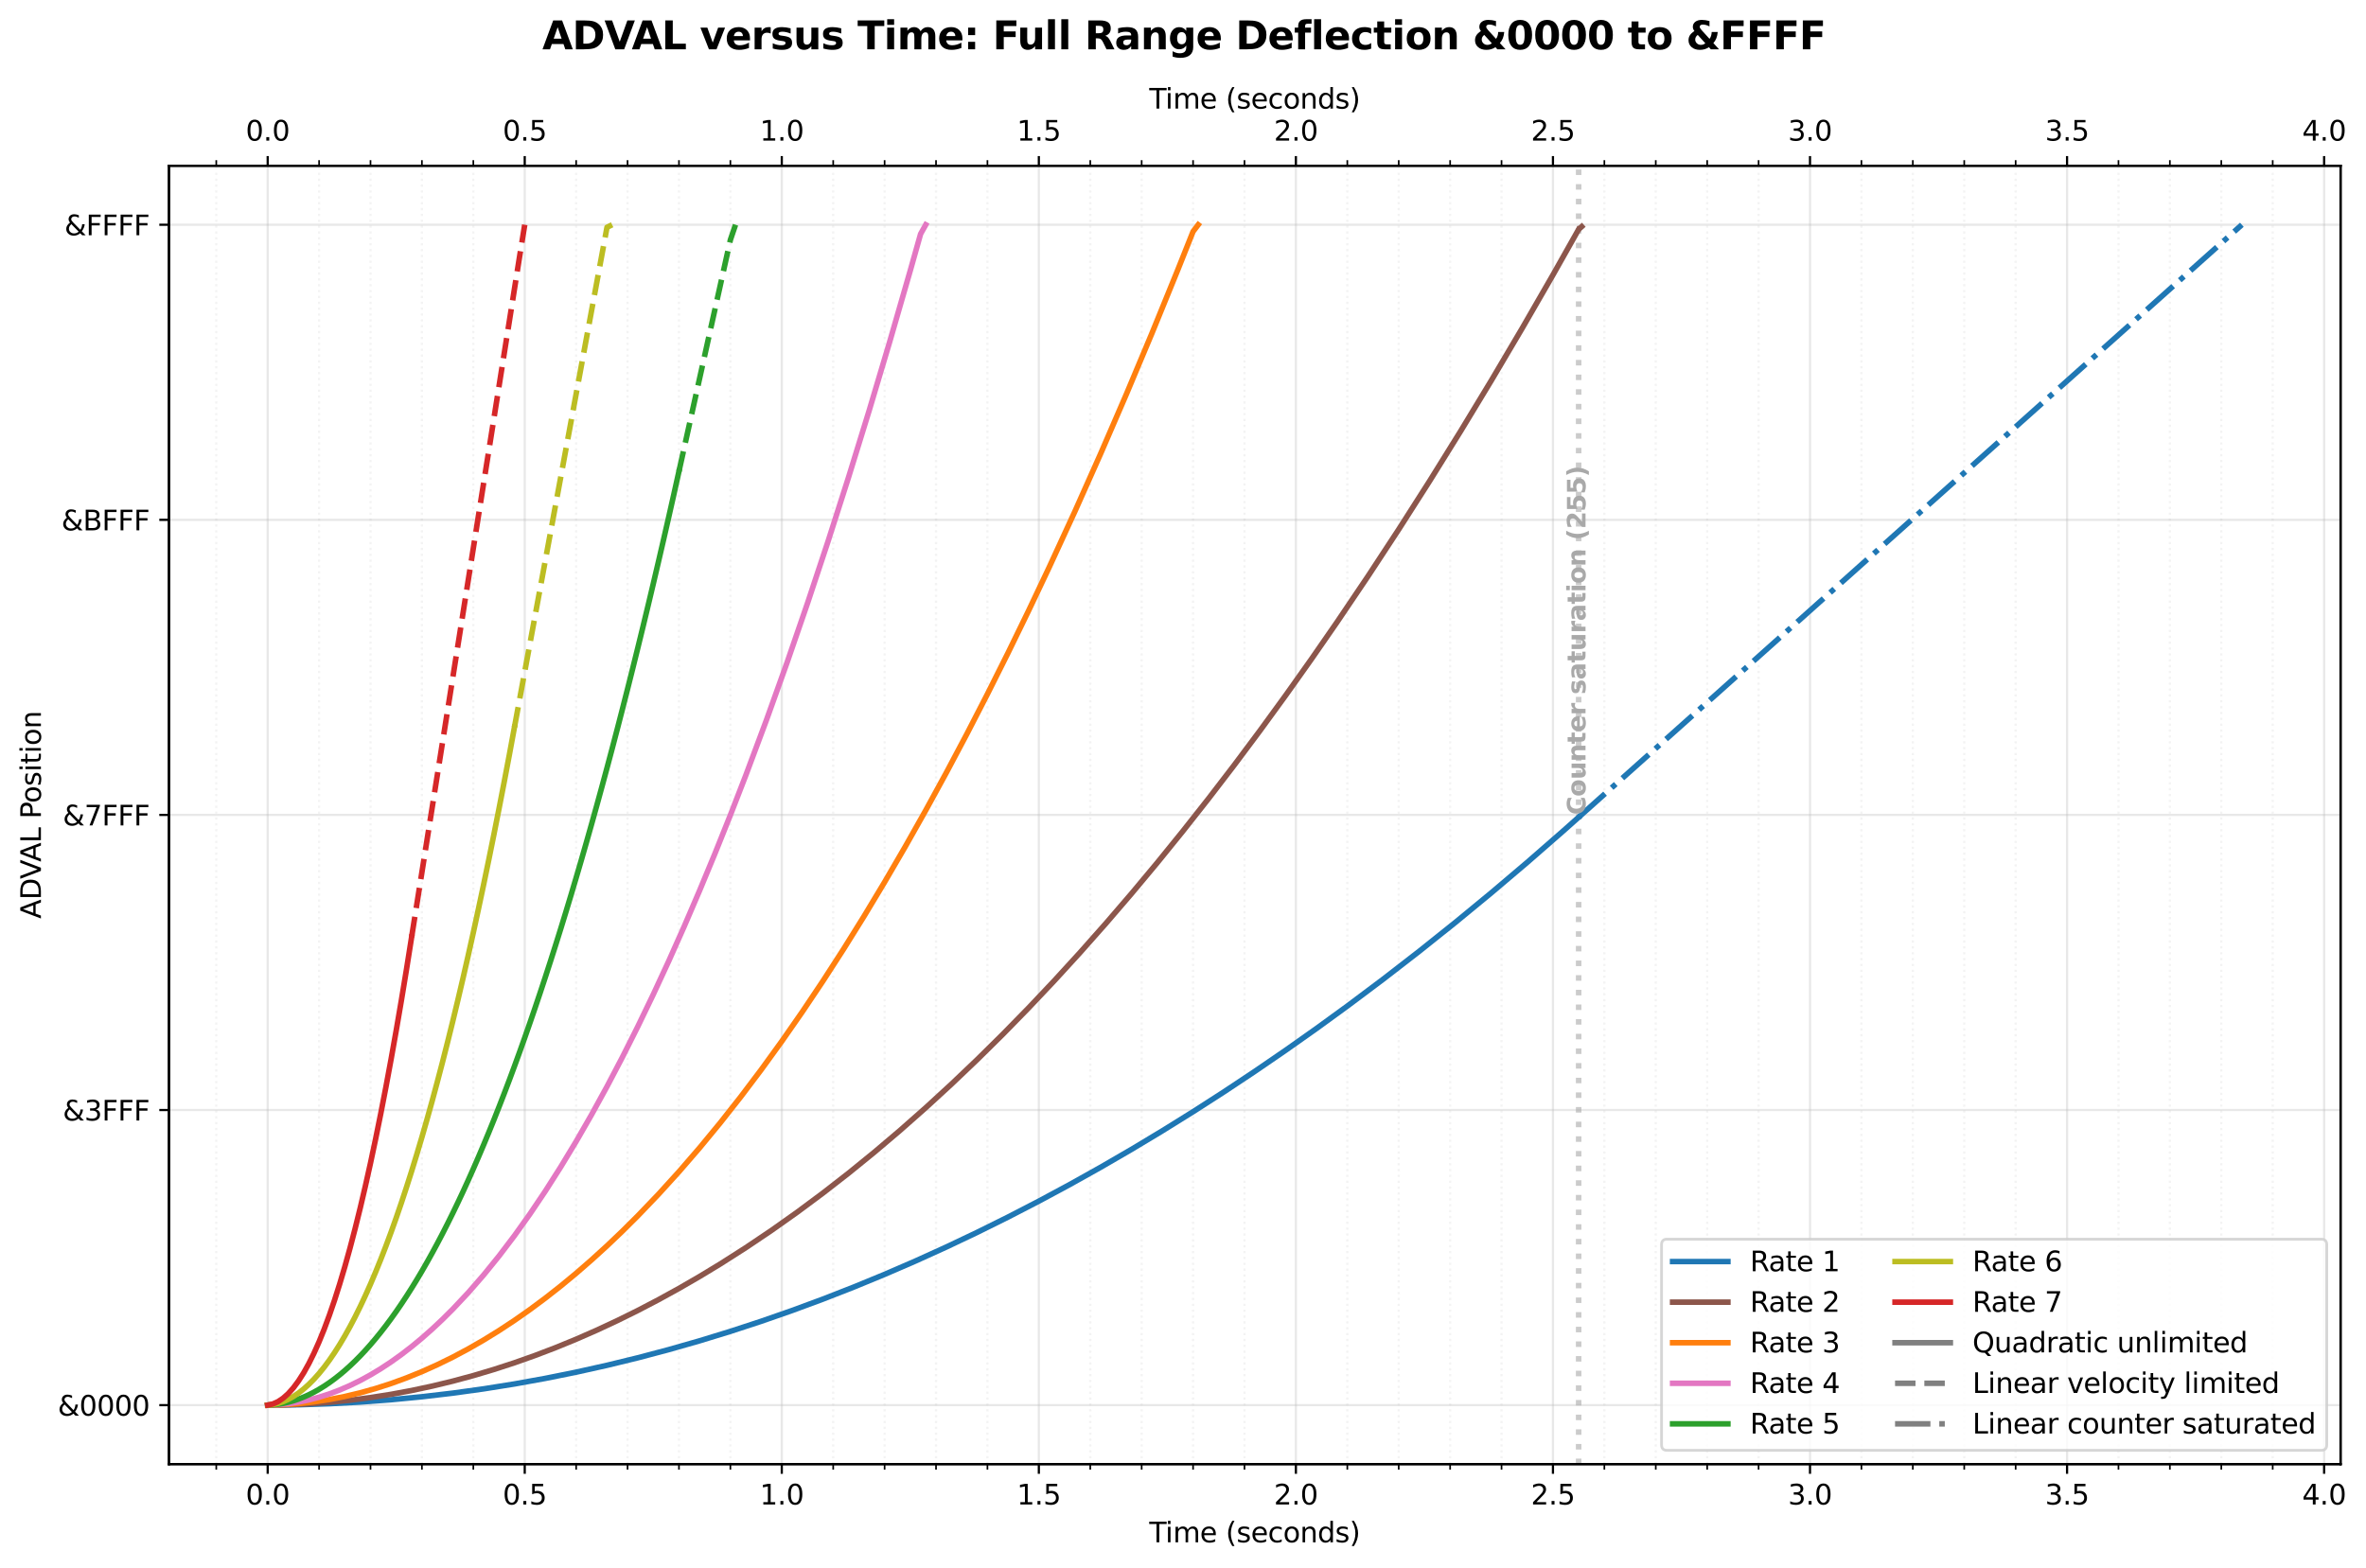 <?xml version="1.0" encoding="utf-8" standalone="no"?>
<!DOCTYPE svg PUBLIC "-//W3C//DTD SVG 1.1//EN"
  "http://www.w3.org/Graphics/SVG/1.1/DTD/svg11.dtd">
<svg xmlns:xlink="http://www.w3.org/1999/xlink" width="855.905pt" height="567.276pt" viewBox="0 0 855.905 567.276" xmlns="http://www.w3.org/2000/svg" version="1.1">
 <defs>
  <style type="text/css">*{stroke-linejoin: round; stroke-linecap: butt}</style>
 </defs>
 <g id="figure_1">
  <g id="patch_1">
   <path d="M -0 567.276 
L 855.905 567.276 
L 855.905 0 
L -0 0 
z
" style="fill: #ffffff"/>
  </g>
  <g id="axes_1">
   <g id="patch_2">
    <path d="M 61.127 529.72 
L 846.704 529.72 
L 846.704 59.96 
L 61.127 59.96 
z
" style="fill: #ffffff"/>
   </g>
   <g id="matplotlib.axis_1">
    <g id="xtick_1">
     <g id="line2d_1">
      <path d="M 96.835 529.72 
L 96.835 59.96 
" clip-path="url(#p34682e623e)" style="fill: none; stroke: #b0b0b0; stroke-opacity: 0.3; stroke-width: 0.8; stroke-linecap: square"/>
     </g>
     <g id="line2d_2">
      <defs>
       <path id="m4924e3fb0d" d="M 0 0 
L 0 3.5 
" style="stroke: #000000; stroke-width: 0.8"/>
      </defs>
      <g>
       <use xlink:href="#m4924e3fb0d" x="96.835" y="529.72" style="stroke: #000000; stroke-width: 0.8"/>
      </g>
     </g>
     <g id="text_1">
      <!-- 0.0 -->
      <g transform="translate(88.883 544.318) scale(0.1 -0.1)">
       <defs>
        <path id="DejaVuSans-30" d="M 2034 4250 
Q 1547 4250 1301 3770 
Q 1056 3291 1056 2328 
Q 1056 1369 1301 889 
Q 1547 409 2034 409 
Q 2525 409 2770 889 
Q 3016 1369 3016 2328 
Q 3016 3291 2770 3770 
Q 2525 4250 2034 4250 
z
M 2034 4750 
Q 2819 4750 3233 4129 
Q 3647 3509 3647 2328 
Q 3647 1150 3233 529 
Q 2819 -91 2034 -91 
Q 1250 -91 836 529 
Q 422 1150 422 2328 
Q 422 3509 836 4129 
Q 1250 4750 2034 4750 
z
" transform="scale(0.016)"/>
        <path id="DejaVuSans-2e" d="M 684 794 
L 1344 794 
L 1344 0 
L 684 0 
L 684 794 
z
" transform="scale(0.016)"/>
       </defs>
       <use xlink:href="#DejaVuSans-30"/>
       <use xlink:href="#DejaVuSans-2e" transform="translate(63.623 0)"/>
       <use xlink:href="#DejaVuSans-30" transform="translate(95.41 0)"/>
      </g>
     </g>
    </g>
    <g id="xtick_2">
     <g id="line2d_3">
      <path d="M 189.824 529.72 
L 189.824 59.96 
" clip-path="url(#p34682e623e)" style="fill: none; stroke: #b0b0b0; stroke-opacity: 0.3; stroke-width: 0.8; stroke-linecap: square"/>
     </g>
     <g id="line2d_4">
      <g>
       <use xlink:href="#m4924e3fb0d" x="189.824" y="529.72" style="stroke: #000000; stroke-width: 0.8"/>
      </g>
     </g>
     <g id="text_2">
      <!-- 0.5 -->
      <g transform="translate(181.873 544.318) scale(0.1 -0.1)">
       <defs>
        <path id="DejaVuSans-35" d="M 691 4666 
L 3169 4666 
L 3169 4134 
L 1269 4134 
L 1269 2991 
Q 1406 3038 1543 3061 
Q 1681 3084 1819 3084 
Q 2600 3084 3056 2656 
Q 3513 2228 3513 1497 
Q 3513 744 3044 326 
Q 2575 -91 1722 -91 
Q 1428 -91 1123 -41 
Q 819 9 494 109 
L 494 744 
Q 775 591 1075 516 
Q 1375 441 1709 441 
Q 2250 441 2565 725 
Q 2881 1009 2881 1497 
Q 2881 1984 2565 2268 
Q 2250 2553 1709 2553 
Q 1456 2553 1204 2497 
Q 953 2441 691 2322 
L 691 4666 
z
" transform="scale(0.016)"/>
       </defs>
       <use xlink:href="#DejaVuSans-30"/>
       <use xlink:href="#DejaVuSans-2e" transform="translate(63.623 0)"/>
       <use xlink:href="#DejaVuSans-35" transform="translate(95.41 0)"/>
      </g>
     </g>
    </g>
    <g id="xtick_3">
     <g id="line2d_5">
      <path d="M 282.814 529.72 
L 282.814 59.96 
" clip-path="url(#p34682e623e)" style="fill: none; stroke: #b0b0b0; stroke-opacity: 0.3; stroke-width: 0.8; stroke-linecap: square"/>
     </g>
     <g id="line2d_6">
      <g>
       <use xlink:href="#m4924e3fb0d" x="282.814" y="529.72" style="stroke: #000000; stroke-width: 0.8"/>
      </g>
     </g>
     <g id="text_3">
      <!-- 1.0 -->
      <g transform="translate(274.863 544.318) scale(0.1 -0.1)">
       <defs>
        <path id="DejaVuSans-31" d="M 794 531 
L 1825 531 
L 1825 4091 
L 703 3866 
L 703 4441 
L 1819 4666 
L 2450 4666 
L 2450 531 
L 3481 531 
L 3481 0 
L 794 0 
L 794 531 
z
" transform="scale(0.016)"/>
       </defs>
       <use xlink:href="#DejaVuSans-31"/>
       <use xlink:href="#DejaVuSans-2e" transform="translate(63.623 0)"/>
       <use xlink:href="#DejaVuSans-30" transform="translate(95.41 0)"/>
      </g>
     </g>
    </g>
    <g id="xtick_4">
     <g id="line2d_7">
      <path d="M 375.804 529.72 
L 375.804 59.96 
" clip-path="url(#p34682e623e)" style="fill: none; stroke: #b0b0b0; stroke-opacity: 0.3; stroke-width: 0.8; stroke-linecap: square"/>
     </g>
     <g id="line2d_8">
      <g>
       <use xlink:href="#m4924e3fb0d" x="375.804" y="529.72" style="stroke: #000000; stroke-width: 0.8"/>
      </g>
     </g>
     <g id="text_4">
      <!-- 1.5 -->
      <g transform="translate(367.852 544.318) scale(0.1 -0.1)">
       <use xlink:href="#DejaVuSans-31"/>
       <use xlink:href="#DejaVuSans-2e" transform="translate(63.623 0)"/>
       <use xlink:href="#DejaVuSans-35" transform="translate(95.41 0)"/>
      </g>
     </g>
    </g>
    <g id="xtick_5">
     <g id="line2d_9">
      <path d="M 468.794 529.72 
L 468.794 59.96 
" clip-path="url(#p34682e623e)" style="fill: none; stroke: #b0b0b0; stroke-opacity: 0.3; stroke-width: 0.8; stroke-linecap: square"/>
     </g>
     <g id="line2d_10">
      <g>
       <use xlink:href="#m4924e3fb0d" x="468.794" y="529.72" style="stroke: #000000; stroke-width: 0.8"/>
      </g>
     </g>
     <g id="text_5">
      <!-- 2.0 -->
      <g transform="translate(460.842 544.318) scale(0.1 -0.1)">
       <defs>
        <path id="DejaVuSans-32" d="M 1228 531 
L 3431 531 
L 3431 0 
L 469 0 
L 469 531 
Q 828 903 1448 1529 
Q 2069 2156 2228 2338 
Q 2531 2678 2651 2914 
Q 2772 3150 2772 3378 
Q 2772 3750 2511 3984 
Q 2250 4219 1831 4219 
Q 1534 4219 1204 4116 
Q 875 4013 500 3803 
L 500 4441 
Q 881 4594 1212 4672 
Q 1544 4750 1819 4750 
Q 2544 4750 2975 4387 
Q 3406 4025 3406 3419 
Q 3406 3131 3298 2873 
Q 3191 2616 2906 2266 
Q 2828 2175 2409 1742 
Q 1991 1309 1228 531 
z
" transform="scale(0.016)"/>
       </defs>
       <use xlink:href="#DejaVuSans-32"/>
       <use xlink:href="#DejaVuSans-2e" transform="translate(63.623 0)"/>
       <use xlink:href="#DejaVuSans-30" transform="translate(95.41 0)"/>
      </g>
     </g>
    </g>
    <g id="xtick_6">
     <g id="line2d_11">
      <path d="M 561.784 529.72 
L 561.784 59.96 
" clip-path="url(#p34682e623e)" style="fill: none; stroke: #b0b0b0; stroke-opacity: 0.3; stroke-width: 0.8; stroke-linecap: square"/>
     </g>
     <g id="line2d_12">
      <g>
       <use xlink:href="#m4924e3fb0d" x="561.784" y="529.72" style="stroke: #000000; stroke-width: 0.8"/>
      </g>
     </g>
     <g id="text_6">
      <!-- 2.5 -->
      <g transform="translate(553.832 544.318) scale(0.1 -0.1)">
       <use xlink:href="#DejaVuSans-32"/>
       <use xlink:href="#DejaVuSans-2e" transform="translate(63.623 0)"/>
       <use xlink:href="#DejaVuSans-35" transform="translate(95.41 0)"/>
      </g>
     </g>
    </g>
    <g id="xtick_7">
     <g id="line2d_13">
      <path d="M 654.773 529.72 
L 654.773 59.96 
" clip-path="url(#p34682e623e)" style="fill: none; stroke: #b0b0b0; stroke-opacity: 0.3; stroke-width: 0.8; stroke-linecap: square"/>
     </g>
     <g id="line2d_14">
      <g>
       <use xlink:href="#m4924e3fb0d" x="654.773" y="529.72" style="stroke: #000000; stroke-width: 0.8"/>
      </g>
     </g>
     <g id="text_7">
      <!-- 3.0 -->
      <g transform="translate(646.822 544.318) scale(0.1 -0.1)">
       <defs>
        <path id="DejaVuSans-33" d="M 2597 2516 
Q 3050 2419 3304 2112 
Q 3559 1806 3559 1356 
Q 3559 666 3084 287 
Q 2609 -91 1734 -91 
Q 1441 -91 1130 -33 
Q 819 25 488 141 
L 488 750 
Q 750 597 1062 519 
Q 1375 441 1716 441 
Q 2309 441 2620 675 
Q 2931 909 2931 1356 
Q 2931 1769 2642 2001 
Q 2353 2234 1838 2234 
L 1294 2234 
L 1294 2753 
L 1863 2753 
Q 2328 2753 2575 2939 
Q 2822 3125 2822 3475 
Q 2822 3834 2567 4026 
Q 2313 4219 1838 4219 
Q 1578 4219 1281 4162 
Q 984 4106 628 3988 
L 628 4550 
Q 988 4650 1302 4700 
Q 1616 4750 1894 4750 
Q 2613 4750 3031 4423 
Q 3450 4097 3450 3541 
Q 3450 3153 3228 2886 
Q 3006 2619 2597 2516 
z
" transform="scale(0.016)"/>
       </defs>
       <use xlink:href="#DejaVuSans-33"/>
       <use xlink:href="#DejaVuSans-2e" transform="translate(63.623 0)"/>
       <use xlink:href="#DejaVuSans-30" transform="translate(95.41 0)"/>
      </g>
     </g>
    </g>
    <g id="xtick_8">
     <g id="line2d_15">
      <path d="M 747.763 529.72 
L 747.763 59.96 
" clip-path="url(#p34682e623e)" style="fill: none; stroke: #b0b0b0; stroke-opacity: 0.3; stroke-width: 0.8; stroke-linecap: square"/>
     </g>
     <g id="line2d_16">
      <g>
       <use xlink:href="#m4924e3fb0d" x="747.763" y="529.72" style="stroke: #000000; stroke-width: 0.8"/>
      </g>
     </g>
     <g id="text_8">
      <!-- 3.5 -->
      <g transform="translate(739.812 544.318) scale(0.1 -0.1)">
       <use xlink:href="#DejaVuSans-33"/>
       <use xlink:href="#DejaVuSans-2e" transform="translate(63.623 0)"/>
       <use xlink:href="#DejaVuSans-35" transform="translate(95.41 0)"/>
      </g>
     </g>
    </g>
    <g id="xtick_9">
     <g id="line2d_17">
      <path d="M 840.753 529.72 
L 840.753 59.96 
" clip-path="url(#p34682e623e)" style="fill: none; stroke: #b0b0b0; stroke-opacity: 0.3; stroke-width: 0.8; stroke-linecap: square"/>
     </g>
     <g id="line2d_18">
      <g>
       <use xlink:href="#m4924e3fb0d" x="840.753" y="529.72" style="stroke: #000000; stroke-width: 0.8"/>
      </g>
     </g>
     <g id="text_9">
      <!-- 4.0 -->
      <g transform="translate(832.801 544.318) scale(0.1 -0.1)">
       <defs>
        <path id="DejaVuSans-34" d="M 2419 4116 
L 825 1625 
L 2419 1625 
L 2419 4116 
z
M 2253 4666 
L 3047 4666 
L 3047 1625 
L 3713 1625 
L 3713 1100 
L 3047 1100 
L 3047 0 
L 2419 0 
L 2419 1100 
L 313 1100 
L 313 1709 
L 2253 4666 
z
" transform="scale(0.016)"/>
       </defs>
       <use xlink:href="#DejaVuSans-34"/>
       <use xlink:href="#DejaVuSans-2e" transform="translate(63.623 0)"/>
       <use xlink:href="#DejaVuSans-30" transform="translate(95.41 0)"/>
      </g>
     </g>
    </g>
    <g id="xtick_10">
     <g id="line2d_19">
      <path d="M 78.237 529.72 
L 78.237 59.96 
" clip-path="url(#p34682e623e)" style="fill: none; stroke-dasharray: 0.8,1.32; stroke-dashoffset: 0; stroke: #b0b0b0; stroke-opacity: 0.15; stroke-width: 0.8"/>
     </g>
     <g id="line2d_20">
      <defs>
       <path id="mdc6c739b96" d="M 0 0 
L 0 2 
" style="stroke: #000000; stroke-width: 0.6"/>
      </defs>
      <g>
       <use xlink:href="#mdc6c739b96" x="78.237" y="529.72" style="stroke: #000000; stroke-width: 0.6"/>
      </g>
     </g>
    </g>
    <g id="xtick_11">
     <g id="line2d_21">
      <path d="M 115.433 529.72 
L 115.433 59.96 
" clip-path="url(#p34682e623e)" style="fill: none; stroke-dasharray: 0.8,1.32; stroke-dashoffset: 0; stroke: #b0b0b0; stroke-opacity: 0.15; stroke-width: 0.8"/>
     </g>
     <g id="line2d_22">
      <g>
       <use xlink:href="#mdc6c739b96" x="115.433" y="529.72" style="stroke: #000000; stroke-width: 0.6"/>
      </g>
     </g>
    </g>
    <g id="xtick_12">
     <g id="line2d_23">
      <path d="M 134.031 529.72 
L 134.031 59.96 
" clip-path="url(#p34682e623e)" style="fill: none; stroke-dasharray: 0.8,1.32; stroke-dashoffset: 0; stroke: #b0b0b0; stroke-opacity: 0.15; stroke-width: 0.8"/>
     </g>
     <g id="line2d_24">
      <g>
       <use xlink:href="#mdc6c739b96" x="134.031" y="529.72" style="stroke: #000000; stroke-width: 0.6"/>
      </g>
     </g>
    </g>
    <g id="xtick_13">
     <g id="line2d_25">
      <path d="M 152.629 529.72 
L 152.629 59.96 
" clip-path="url(#p34682e623e)" style="fill: none; stroke-dasharray: 0.8,1.32; stroke-dashoffset: 0; stroke: #b0b0b0; stroke-opacity: 0.15; stroke-width: 0.8"/>
     </g>
     <g id="line2d_26">
      <g>
       <use xlink:href="#mdc6c739b96" x="152.629" y="529.72" style="stroke: #000000; stroke-width: 0.6"/>
      </g>
     </g>
    </g>
    <g id="xtick_14">
     <g id="line2d_27">
      <path d="M 171.226 529.72 
L 171.226 59.96 
" clip-path="url(#p34682e623e)" style="fill: none; stroke-dasharray: 0.8,1.32; stroke-dashoffset: 0; stroke: #b0b0b0; stroke-opacity: 0.15; stroke-width: 0.8"/>
     </g>
     <g id="line2d_28">
      <g>
       <use xlink:href="#mdc6c739b96" x="171.226" y="529.72" style="stroke: #000000; stroke-width: 0.6"/>
      </g>
     </g>
    </g>
    <g id="xtick_15">
     <g id="line2d_29">
      <path d="M 208.422 529.72 
L 208.422 59.96 
" clip-path="url(#p34682e623e)" style="fill: none; stroke-dasharray: 0.8,1.32; stroke-dashoffset: 0; stroke: #b0b0b0; stroke-opacity: 0.15; stroke-width: 0.8"/>
     </g>
     <g id="line2d_30">
      <g>
       <use xlink:href="#mdc6c739b96" x="208.422" y="529.72" style="stroke: #000000; stroke-width: 0.6"/>
      </g>
     </g>
    </g>
    <g id="xtick_16">
     <g id="line2d_31">
      <path d="M 227.02 529.72 
L 227.02 59.96 
" clip-path="url(#p34682e623e)" style="fill: none; stroke-dasharray: 0.8,1.32; stroke-dashoffset: 0; stroke: #b0b0b0; stroke-opacity: 0.15; stroke-width: 0.8"/>
     </g>
     <g id="line2d_32">
      <g>
       <use xlink:href="#mdc6c739b96" x="227.02" y="529.72" style="stroke: #000000; stroke-width: 0.6"/>
      </g>
     </g>
    </g>
    <g id="xtick_17">
     <g id="line2d_33">
      <path d="M 245.618 529.72 
L 245.618 59.96 
" clip-path="url(#p34682e623e)" style="fill: none; stroke-dasharray: 0.8,1.32; stroke-dashoffset: 0; stroke: #b0b0b0; stroke-opacity: 0.15; stroke-width: 0.8"/>
     </g>
     <g id="line2d_34">
      <g>
       <use xlink:href="#mdc6c739b96" x="245.618" y="529.72" style="stroke: #000000; stroke-width: 0.6"/>
      </g>
     </g>
    </g>
    <g id="xtick_18">
     <g id="line2d_35">
      <path d="M 264.216 529.72 
L 264.216 59.96 
" clip-path="url(#p34682e623e)" style="fill: none; stroke-dasharray: 0.8,1.32; stroke-dashoffset: 0; stroke: #b0b0b0; stroke-opacity: 0.15; stroke-width: 0.8"/>
     </g>
     <g id="line2d_36">
      <g>
       <use xlink:href="#mdc6c739b96" x="264.216" y="529.72" style="stroke: #000000; stroke-width: 0.6"/>
      </g>
     </g>
    </g>
    <g id="xtick_19">
     <g id="line2d_37">
      <path d="M 301.412 529.72 
L 301.412 59.96 
" clip-path="url(#p34682e623e)" style="fill: none; stroke-dasharray: 0.8,1.32; stroke-dashoffset: 0; stroke: #b0b0b0; stroke-opacity: 0.15; stroke-width: 0.8"/>
     </g>
     <g id="line2d_38">
      <g>
       <use xlink:href="#mdc6c739b96" x="301.412" y="529.72" style="stroke: #000000; stroke-width: 0.6"/>
      </g>
     </g>
    </g>
    <g id="xtick_20">
     <g id="line2d_39">
      <path d="M 320.01 529.72 
L 320.01 59.96 
" clip-path="url(#p34682e623e)" style="fill: none; stroke-dasharray: 0.8,1.32; stroke-dashoffset: 0; stroke: #b0b0b0; stroke-opacity: 0.15; stroke-width: 0.8"/>
     </g>
     <g id="line2d_40">
      <g>
       <use xlink:href="#mdc6c739b96" x="320.01" y="529.72" style="stroke: #000000; stroke-width: 0.6"/>
      </g>
     </g>
    </g>
    <g id="xtick_21">
     <g id="line2d_41">
      <path d="M 338.608 529.72 
L 338.608 59.96 
" clip-path="url(#p34682e623e)" style="fill: none; stroke-dasharray: 0.8,1.32; stroke-dashoffset: 0; stroke: #b0b0b0; stroke-opacity: 0.15; stroke-width: 0.8"/>
     </g>
     <g id="line2d_42">
      <g>
       <use xlink:href="#mdc6c739b96" x="338.608" y="529.72" style="stroke: #000000; stroke-width: 0.6"/>
      </g>
     </g>
    </g>
    <g id="xtick_22">
     <g id="line2d_43">
      <path d="M 357.206 529.72 
L 357.206 59.96 
" clip-path="url(#p34682e623e)" style="fill: none; stroke-dasharray: 0.8,1.32; stroke-dashoffset: 0; stroke: #b0b0b0; stroke-opacity: 0.15; stroke-width: 0.8"/>
     </g>
     <g id="line2d_44">
      <g>
       <use xlink:href="#mdc6c739b96" x="357.206" y="529.72" style="stroke: #000000; stroke-width: 0.6"/>
      </g>
     </g>
    </g>
    <g id="xtick_23">
     <g id="line2d_45">
      <path d="M 394.402 529.72 
L 394.402 59.96 
" clip-path="url(#p34682e623e)" style="fill: none; stroke-dasharray: 0.8,1.32; stroke-dashoffset: 0; stroke: #b0b0b0; stroke-opacity: 0.15; stroke-width: 0.8"/>
     </g>
     <g id="line2d_46">
      <g>
       <use xlink:href="#mdc6c739b96" x="394.402" y="529.72" style="stroke: #000000; stroke-width: 0.6"/>
      </g>
     </g>
    </g>
    <g id="xtick_24">
     <g id="line2d_47">
      <path d="M 413 529.72 
L 413 59.96 
" clip-path="url(#p34682e623e)" style="fill: none; stroke-dasharray: 0.8,1.32; stroke-dashoffset: 0; stroke: #b0b0b0; stroke-opacity: 0.15; stroke-width: 0.8"/>
     </g>
     <g id="line2d_48">
      <g>
       <use xlink:href="#mdc6c739b96" x="413" y="529.72" style="stroke: #000000; stroke-width: 0.6"/>
      </g>
     </g>
    </g>
    <g id="xtick_25">
     <g id="line2d_49">
      <path d="M 431.598 529.72 
L 431.598 59.96 
" clip-path="url(#p34682e623e)" style="fill: none; stroke-dasharray: 0.8,1.32; stroke-dashoffset: 0; stroke: #b0b0b0; stroke-opacity: 0.15; stroke-width: 0.8"/>
     </g>
     <g id="line2d_50">
      <g>
       <use xlink:href="#mdc6c739b96" x="431.598" y="529.72" style="stroke: #000000; stroke-width: 0.6"/>
      </g>
     </g>
    </g>
    <g id="xtick_26">
     <g id="line2d_51">
      <path d="M 450.196 529.72 
L 450.196 59.96 
" clip-path="url(#p34682e623e)" style="fill: none; stroke-dasharray: 0.8,1.32; stroke-dashoffset: 0; stroke: #b0b0b0; stroke-opacity: 0.15; stroke-width: 0.8"/>
     </g>
     <g id="line2d_52">
      <g>
       <use xlink:href="#mdc6c739b96" x="450.196" y="529.72" style="stroke: #000000; stroke-width: 0.6"/>
      </g>
     </g>
    </g>
    <g id="xtick_27">
     <g id="line2d_53">
      <path d="M 487.392 529.72 
L 487.392 59.96 
" clip-path="url(#p34682e623e)" style="fill: none; stroke-dasharray: 0.8,1.32; stroke-dashoffset: 0; stroke: #b0b0b0; stroke-opacity: 0.15; stroke-width: 0.8"/>
     </g>
     <g id="line2d_54">
      <g>
       <use xlink:href="#mdc6c739b96" x="487.392" y="529.72" style="stroke: #000000; stroke-width: 0.6"/>
      </g>
     </g>
    </g>
    <g id="xtick_28">
     <g id="line2d_55">
      <path d="M 505.99 529.72 
L 505.99 59.96 
" clip-path="url(#p34682e623e)" style="fill: none; stroke-dasharray: 0.8,1.32; stroke-dashoffset: 0; stroke: #b0b0b0; stroke-opacity: 0.15; stroke-width: 0.8"/>
     </g>
     <g id="line2d_56">
      <g>
       <use xlink:href="#mdc6c739b96" x="505.99" y="529.72" style="stroke: #000000; stroke-width: 0.6"/>
      </g>
     </g>
    </g>
    <g id="xtick_29">
     <g id="line2d_57">
      <path d="M 524.588 529.72 
L 524.588 59.96 
" clip-path="url(#p34682e623e)" style="fill: none; stroke-dasharray: 0.8,1.32; stroke-dashoffset: 0; stroke: #b0b0b0; stroke-opacity: 0.15; stroke-width: 0.8"/>
     </g>
     <g id="line2d_58">
      <g>
       <use xlink:href="#mdc6c739b96" x="524.588" y="529.72" style="stroke: #000000; stroke-width: 0.6"/>
      </g>
     </g>
    </g>
    <g id="xtick_30">
     <g id="line2d_59">
      <path d="M 543.186 529.72 
L 543.186 59.96 
" clip-path="url(#p34682e623e)" style="fill: none; stroke-dasharray: 0.8,1.32; stroke-dashoffset: 0; stroke: #b0b0b0; stroke-opacity: 0.15; stroke-width: 0.8"/>
     </g>
     <g id="line2d_60">
      <g>
       <use xlink:href="#mdc6c739b96" x="543.186" y="529.72" style="stroke: #000000; stroke-width: 0.6"/>
      </g>
     </g>
    </g>
    <g id="xtick_31">
     <g id="line2d_61">
      <path d="M 580.382 529.72 
L 580.382 59.96 
" clip-path="url(#p34682e623e)" style="fill: none; stroke-dasharray: 0.8,1.32; stroke-dashoffset: 0; stroke: #b0b0b0; stroke-opacity: 0.15; stroke-width: 0.8"/>
     </g>
     <g id="line2d_62">
      <g>
       <use xlink:href="#mdc6c739b96" x="580.382" y="529.72" style="stroke: #000000; stroke-width: 0.6"/>
      </g>
     </g>
    </g>
    <g id="xtick_32">
     <g id="line2d_63">
      <path d="M 598.979 529.72 
L 598.979 59.96 
" clip-path="url(#p34682e623e)" style="fill: none; stroke-dasharray: 0.8,1.32; stroke-dashoffset: 0; stroke: #b0b0b0; stroke-opacity: 0.15; stroke-width: 0.8"/>
     </g>
     <g id="line2d_64">
      <g>
       <use xlink:href="#mdc6c739b96" x="598.979" y="529.72" style="stroke: #000000; stroke-width: 0.6"/>
      </g>
     </g>
    </g>
    <g id="xtick_33">
     <g id="line2d_65">
      <path d="M 617.577 529.72 
L 617.577 59.96 
" clip-path="url(#p34682e623e)" style="fill: none; stroke-dasharray: 0.8,1.32; stroke-dashoffset: 0; stroke: #b0b0b0; stroke-opacity: 0.15; stroke-width: 0.8"/>
     </g>
     <g id="line2d_66">
      <g>
       <use xlink:href="#mdc6c739b96" x="617.577" y="529.72" style="stroke: #000000; stroke-width: 0.6"/>
      </g>
     </g>
    </g>
    <g id="xtick_34">
     <g id="line2d_67">
      <path d="M 636.175 529.72 
L 636.175 59.96 
" clip-path="url(#p34682e623e)" style="fill: none; stroke-dasharray: 0.8,1.32; stroke-dashoffset: 0; stroke: #b0b0b0; stroke-opacity: 0.15; stroke-width: 0.8"/>
     </g>
     <g id="line2d_68">
      <g>
       <use xlink:href="#mdc6c739b96" x="636.175" y="529.72" style="stroke: #000000; stroke-width: 0.6"/>
      </g>
     </g>
    </g>
    <g id="xtick_35">
     <g id="line2d_69">
      <path d="M 673.371 529.72 
L 673.371 59.96 
" clip-path="url(#p34682e623e)" style="fill: none; stroke-dasharray: 0.8,1.32; stroke-dashoffset: 0; stroke: #b0b0b0; stroke-opacity: 0.15; stroke-width: 0.8"/>
     </g>
     <g id="line2d_70">
      <g>
       <use xlink:href="#mdc6c739b96" x="673.371" y="529.72" style="stroke: #000000; stroke-width: 0.6"/>
      </g>
     </g>
    </g>
    <g id="xtick_36">
     <g id="line2d_71">
      <path d="M 691.969 529.72 
L 691.969 59.96 
" clip-path="url(#p34682e623e)" style="fill: none; stroke-dasharray: 0.8,1.32; stroke-dashoffset: 0; stroke: #b0b0b0; stroke-opacity: 0.15; stroke-width: 0.8"/>
     </g>
     <g id="line2d_72">
      <g>
       <use xlink:href="#mdc6c739b96" x="691.969" y="529.72" style="stroke: #000000; stroke-width: 0.6"/>
      </g>
     </g>
    </g>
    <g id="xtick_37">
     <g id="line2d_73">
      <path d="M 710.567 529.72 
L 710.567 59.96 
" clip-path="url(#p34682e623e)" style="fill: none; stroke-dasharray: 0.8,1.32; stroke-dashoffset: 0; stroke: #b0b0b0; stroke-opacity: 0.15; stroke-width: 0.8"/>
     </g>
     <g id="line2d_74">
      <g>
       <use xlink:href="#mdc6c739b96" x="710.567" y="529.72" style="stroke: #000000; stroke-width: 0.6"/>
      </g>
     </g>
    </g>
    <g id="xtick_38">
     <g id="line2d_75">
      <path d="M 729.165 529.72 
L 729.165 59.96 
" clip-path="url(#p34682e623e)" style="fill: none; stroke-dasharray: 0.8,1.32; stroke-dashoffset: 0; stroke: #b0b0b0; stroke-opacity: 0.15; stroke-width: 0.8"/>
     </g>
     <g id="line2d_76">
      <g>
       <use xlink:href="#mdc6c739b96" x="729.165" y="529.72" style="stroke: #000000; stroke-width: 0.6"/>
      </g>
     </g>
    </g>
    <g id="xtick_39">
     <g id="line2d_77">
      <path d="M 766.361 529.72 
L 766.361 59.96 
" clip-path="url(#p34682e623e)" style="fill: none; stroke-dasharray: 0.8,1.32; stroke-dashoffset: 0; stroke: #b0b0b0; stroke-opacity: 0.15; stroke-width: 0.8"/>
     </g>
     <g id="line2d_78">
      <g>
       <use xlink:href="#mdc6c739b96" x="766.361" y="529.72" style="stroke: #000000; stroke-width: 0.6"/>
      </g>
     </g>
    </g>
    <g id="xtick_40">
     <g id="line2d_79">
      <path d="M 784.959 529.72 
L 784.959 59.96 
" clip-path="url(#p34682e623e)" style="fill: none; stroke-dasharray: 0.8,1.32; stroke-dashoffset: 0; stroke: #b0b0b0; stroke-opacity: 0.15; stroke-width: 0.8"/>
     </g>
     <g id="line2d_80">
      <g>
       <use xlink:href="#mdc6c739b96" x="784.959" y="529.72" style="stroke: #000000; stroke-width: 0.6"/>
      </g>
     </g>
    </g>
    <g id="xtick_41">
     <g id="line2d_81">
      <path d="M 803.557 529.72 
L 803.557 59.96 
" clip-path="url(#p34682e623e)" style="fill: none; stroke-dasharray: 0.8,1.32; stroke-dashoffset: 0; stroke: #b0b0b0; stroke-opacity: 0.15; stroke-width: 0.8"/>
     </g>
     <g id="line2d_82">
      <g>
       <use xlink:href="#mdc6c739b96" x="803.557" y="529.72" style="stroke: #000000; stroke-width: 0.6"/>
      </g>
     </g>
    </g>
    <g id="xtick_42">
     <g id="line2d_83">
      <path d="M 822.155 529.72 
L 822.155 59.96 
" clip-path="url(#p34682e623e)" style="fill: none; stroke-dasharray: 0.8,1.32; stroke-dashoffset: 0; stroke: #b0b0b0; stroke-opacity: 0.15; stroke-width: 0.8"/>
     </g>
     <g id="line2d_84">
      <g>
       <use xlink:href="#mdc6c739b96" x="822.155" y="529.72" style="stroke: #000000; stroke-width: 0.6"/>
      </g>
     </g>
    </g>
    <g id="text_10">
     <!-- Time (seconds) -->
     <g transform="translate(415.754 557.997) scale(0.1 -0.1)">
      <defs>
       <path id="DejaVuSans-54" d="M -19 4666 
L 3928 4666 
L 3928 4134 
L 2272 4134 
L 2272 0 
L 1638 0 
L 1638 4134 
L -19 4134 
L -19 4666 
z
" transform="scale(0.016)"/>
       <path id="DejaVuSans-69" d="M 603 3500 
L 1178 3500 
L 1178 0 
L 603 0 
L 603 3500 
z
M 603 4863 
L 1178 4863 
L 1178 4134 
L 603 4134 
L 603 4863 
z
" transform="scale(0.016)"/>
       <path id="DejaVuSans-6d" d="M 3328 2828 
Q 3544 3216 3844 3400 
Q 4144 3584 4550 3584 
Q 5097 3584 5394 3201 
Q 5691 2819 5691 2113 
L 5691 0 
L 5113 0 
L 5113 2094 
Q 5113 2597 4934 2840 
Q 4756 3084 4391 3084 
Q 3944 3084 3684 2787 
Q 3425 2491 3425 1978 
L 3425 0 
L 2847 0 
L 2847 2094 
Q 2847 2600 2669 2842 
Q 2491 3084 2119 3084 
Q 1678 3084 1418 2786 
Q 1159 2488 1159 1978 
L 1159 0 
L 581 0 
L 581 3500 
L 1159 3500 
L 1159 2956 
Q 1356 3278 1631 3431 
Q 1906 3584 2284 3584 
Q 2666 3584 2933 3390 
Q 3200 3197 3328 2828 
z
" transform="scale(0.016)"/>
       <path id="DejaVuSans-65" d="M 3597 1894 
L 3597 1613 
L 953 1613 
Q 991 1019 1311 708 
Q 1631 397 2203 397 
Q 2534 397 2845 478 
Q 3156 559 3463 722 
L 3463 178 
Q 3153 47 2828 -22 
Q 2503 -91 2169 -91 
Q 1331 -91 842 396 
Q 353 884 353 1716 
Q 353 2575 817 3079 
Q 1281 3584 2069 3584 
Q 2775 3584 3186 3129 
Q 3597 2675 3597 1894 
z
M 3022 2063 
Q 3016 2534 2758 2815 
Q 2500 3097 2075 3097 
Q 1594 3097 1305 2825 
Q 1016 2553 972 2059 
L 3022 2063 
z
" transform="scale(0.016)"/>
       <path id="DejaVuSans-20" transform="scale(0.016)"/>
       <path id="DejaVuSans-28" d="M 1984 4856 
Q 1566 4138 1362 3434 
Q 1159 2731 1159 2009 
Q 1159 1288 1364 580 
Q 1569 -128 1984 -844 
L 1484 -844 
Q 1016 -109 783 600 
Q 550 1309 550 2009 
Q 550 2706 781 3412 
Q 1013 4119 1484 4856 
L 1984 4856 
z
" transform="scale(0.016)"/>
       <path id="DejaVuSans-73" d="M 2834 3397 
L 2834 2853 
Q 2591 2978 2328 3040 
Q 2066 3103 1784 3103 
Q 1356 3103 1142 2972 
Q 928 2841 928 2578 
Q 928 2378 1081 2264 
Q 1234 2150 1697 2047 
L 1894 2003 
Q 2506 1872 2764 1633 
Q 3022 1394 3022 966 
Q 3022 478 2636 193 
Q 2250 -91 1575 -91 
Q 1294 -91 989 -36 
Q 684 19 347 128 
L 347 722 
Q 666 556 975 473 
Q 1284 391 1588 391 
Q 1994 391 2212 530 
Q 2431 669 2431 922 
Q 2431 1156 2273 1281 
Q 2116 1406 1581 1522 
L 1381 1569 
Q 847 1681 609 1914 
Q 372 2147 372 2553 
Q 372 3047 722 3315 
Q 1072 3584 1716 3584 
Q 2034 3584 2315 3537 
Q 2597 3491 2834 3397 
z
" transform="scale(0.016)"/>
       <path id="DejaVuSans-63" d="M 3122 3366 
L 3122 2828 
Q 2878 2963 2633 3030 
Q 2388 3097 2138 3097 
Q 1578 3097 1268 2742 
Q 959 2388 959 1747 
Q 959 1106 1268 751 
Q 1578 397 2138 397 
Q 2388 397 2633 464 
Q 2878 531 3122 666 
L 3122 134 
Q 2881 22 2623 -34 
Q 2366 -91 2075 -91 
Q 1284 -91 818 406 
Q 353 903 353 1747 
Q 353 2603 823 3093 
Q 1294 3584 2113 3584 
Q 2378 3584 2631 3529 
Q 2884 3475 3122 3366 
z
" transform="scale(0.016)"/>
       <path id="DejaVuSans-6f" d="M 1959 3097 
Q 1497 3097 1228 2736 
Q 959 2375 959 1747 
Q 959 1119 1226 758 
Q 1494 397 1959 397 
Q 2419 397 2687 759 
Q 2956 1122 2956 1747 
Q 2956 2369 2687 2733 
Q 2419 3097 1959 3097 
z
M 1959 3584 
Q 2709 3584 3137 3096 
Q 3566 2609 3566 1747 
Q 3566 888 3137 398 
Q 2709 -91 1959 -91 
Q 1206 -91 779 398 
Q 353 888 353 1747 
Q 353 2609 779 3096 
Q 1206 3584 1959 3584 
z
" transform="scale(0.016)"/>
       <path id="DejaVuSans-6e" d="M 3513 2113 
L 3513 0 
L 2938 0 
L 2938 2094 
Q 2938 2591 2744 2837 
Q 2550 3084 2163 3084 
Q 1697 3084 1428 2787 
Q 1159 2491 1159 1978 
L 1159 0 
L 581 0 
L 581 3500 
L 1159 3500 
L 1159 2956 
Q 1366 3272 1645 3428 
Q 1925 3584 2291 3584 
Q 2894 3584 3203 3211 
Q 3513 2838 3513 2113 
z
" transform="scale(0.016)"/>
       <path id="DejaVuSans-64" d="M 2906 2969 
L 2906 4863 
L 3481 4863 
L 3481 0 
L 2906 0 
L 2906 525 
Q 2725 213 2448 61 
Q 2172 -91 1784 -91 
Q 1150 -91 751 415 
Q 353 922 353 1747 
Q 353 2572 751 3078 
Q 1150 3584 1784 3584 
Q 2172 3584 2448 3432 
Q 2725 3281 2906 2969 
z
M 947 1747 
Q 947 1113 1208 752 
Q 1469 391 1925 391 
Q 2381 391 2643 752 
Q 2906 1113 2906 1747 
Q 2906 2381 2643 2742 
Q 2381 3103 1925 3103 
Q 1469 3103 1208 2742 
Q 947 2381 947 1747 
z
" transform="scale(0.016)"/>
       <path id="DejaVuSans-29" d="M 513 4856 
L 1013 4856 
Q 1481 4119 1714 3412 
Q 1947 2706 1947 2009 
Q 1947 1309 1714 600 
Q 1481 -109 1013 -844 
L 513 -844 
Q 928 -128 1133 580 
Q 1338 1288 1338 2009 
Q 1338 2731 1133 3434 
Q 928 4138 513 4856 
z
" transform="scale(0.016)"/>
      </defs>
      <use xlink:href="#DejaVuSans-54"/>
      <use xlink:href="#DejaVuSans-69" transform="translate(57.959 0)"/>
      <use xlink:href="#DejaVuSans-6d" transform="translate(85.742 0)"/>
      <use xlink:href="#DejaVuSans-65" transform="translate(183.154 0)"/>
      <use xlink:href="#DejaVuSans-20" transform="translate(244.678 0)"/>
      <use xlink:href="#DejaVuSans-28" transform="translate(276.465 0)"/>
      <use xlink:href="#DejaVuSans-73" transform="translate(315.479 0)"/>
      <use xlink:href="#DejaVuSans-65" transform="translate(367.578 0)"/>
      <use xlink:href="#DejaVuSans-63" transform="translate(429.102 0)"/>
      <use xlink:href="#DejaVuSans-6f" transform="translate(484.082 0)"/>
      <use xlink:href="#DejaVuSans-6e" transform="translate(545.264 0)"/>
      <use xlink:href="#DejaVuSans-64" transform="translate(608.643 0)"/>
      <use xlink:href="#DejaVuSans-73" transform="translate(672.119 0)"/>
      <use xlink:href="#DejaVuSans-29" transform="translate(724.219 0)"/>
     </g>
    </g>
   </g>
   <g id="matplotlib.axis_2">
    <g id="ytick_1">
     <g id="line2d_85">
      <path d="M 61.127 508.367 
L 846.704 508.367 
" clip-path="url(#p34682e623e)" style="fill: none; stroke: #b0b0b0; stroke-opacity: 0.3; stroke-width: 0.8; stroke-linecap: square"/>
     </g>
     <g id="line2d_86">
      <defs>
       <path id="m8d0ba11115" d="M 0 0 
L -3.5 0 
" style="stroke: #000000; stroke-width: 0.8"/>
      </defs>
      <g>
       <use xlink:href="#m8d0ba11115" x="61.127" y="508.367" style="stroke: #000000; stroke-width: 0.8"/>
      </g>
     </g>
     <g id="text_11">
      <!-- &amp;0000 -->
      <g transform="translate(20.878 512.166) scale(0.1 -0.1)">
       <defs>
        <path id="DejaVuSans-26" d="M 1556 2509 
Q 1272 2256 1139 2004 
Q 1006 1753 1006 1478 
Q 1006 1022 1337 719 
Q 1669 416 2169 416 
Q 2466 416 2725 514 
Q 2984 613 3213 813 
L 1556 2509 
z
M 1997 2859 
L 3584 1234 
Q 3769 1513 3872 1830 
Q 3975 2147 3994 2503 
L 4575 2503 
Q 4538 2091 4375 1687 
Q 4213 1284 3922 891 
L 4794 0 
L 4006 0 
L 3559 459 
Q 3234 181 2878 45 
Q 2522 -91 2113 -91 
Q 1359 -91 881 339 
Q 403 769 403 1441 
Q 403 1841 612 2192 
Q 822 2544 1241 2853 
Q 1091 3050 1012 3245 
Q 934 3441 934 3628 
Q 934 4134 1281 4442 
Q 1628 4750 2203 4750 
Q 2463 4750 2720 4694 
Q 2978 4638 3244 4525 
L 3244 3956 
Q 2972 4103 2725 4179 
Q 2478 4256 2266 4256 
Q 1938 4256 1733 4082 
Q 1528 3909 1528 3634 
Q 1528 3475 1620 3314 
Q 1713 3153 1997 2859 
z
" transform="scale(0.016)"/>
       </defs>
       <use xlink:href="#DejaVuSans-26"/>
       <use xlink:href="#DejaVuSans-30" transform="translate(77.979 0)"/>
       <use xlink:href="#DejaVuSans-30" transform="translate(141.602 0)"/>
       <use xlink:href="#DejaVuSans-30" transform="translate(205.225 0)"/>
       <use xlink:href="#DejaVuSans-30" transform="translate(268.848 0)"/>
      </g>
     </g>
    </g>
    <g id="ytick_2">
     <g id="line2d_87">
      <path d="M 61.127 401.602 
L 846.704 401.602 
" clip-path="url(#p34682e623e)" style="fill: none; stroke: #b0b0b0; stroke-opacity: 0.3; stroke-width: 0.8; stroke-linecap: square"/>
     </g>
     <g id="line2d_88">
      <g>
       <use xlink:href="#m8d0ba11115" x="61.127" y="401.602" style="stroke: #000000; stroke-width: 0.8"/>
      </g>
     </g>
     <g id="text_12">
      <!-- &amp;3FFF -->
      <g transform="translate(22.711 405.401) scale(0.1 -0.1)">
       <defs>
        <path id="DejaVuSans-46" d="M 628 4666 
L 3309 4666 
L 3309 4134 
L 1259 4134 
L 1259 2759 
L 3109 2759 
L 3109 2228 
L 1259 2228 
L 1259 0 
L 628 0 
L 628 4666 
z
" transform="scale(0.016)"/>
       </defs>
       <use xlink:href="#DejaVuSans-26"/>
       <use xlink:href="#DejaVuSans-33" transform="translate(77.979 0)"/>
       <use xlink:href="#DejaVuSans-46" transform="translate(141.602 0)"/>
       <use xlink:href="#DejaVuSans-46" transform="translate(199.121 0)"/>
       <use xlink:href="#DejaVuSans-46" transform="translate(256.641 0)"/>
      </g>
     </g>
    </g>
    <g id="ytick_3">
     <g id="line2d_89">
      <path d="M 61.127 294.837 
L 846.704 294.837 
" clip-path="url(#p34682e623e)" style="fill: none; stroke: #b0b0b0; stroke-opacity: 0.3; stroke-width: 0.8; stroke-linecap: square"/>
     </g>
     <g id="line2d_90">
      <g>
       <use xlink:href="#m8d0ba11115" x="61.127" y="294.837" style="stroke: #000000; stroke-width: 0.8"/>
      </g>
     </g>
     <g id="text_13">
      <!-- &amp;7FFF -->
      <g transform="translate(22.711 298.636) scale(0.1 -0.1)">
       <defs>
        <path id="DejaVuSans-37" d="M 525 4666 
L 3525 4666 
L 3525 4397 
L 1831 0 
L 1172 0 
L 2766 4134 
L 525 4134 
L 525 4666 
z
" transform="scale(0.016)"/>
       </defs>
       <use xlink:href="#DejaVuSans-26"/>
       <use xlink:href="#DejaVuSans-37" transform="translate(77.979 0)"/>
       <use xlink:href="#DejaVuSans-46" transform="translate(141.602 0)"/>
       <use xlink:href="#DejaVuSans-46" transform="translate(199.121 0)"/>
       <use xlink:href="#DejaVuSans-46" transform="translate(256.641 0)"/>
      </g>
     </g>
    </g>
    <g id="ytick_4">
     <g id="line2d_91">
      <path d="M 61.127 188.071 
L 846.704 188.071 
" clip-path="url(#p34682e623e)" style="fill: none; stroke: #b0b0b0; stroke-opacity: 0.3; stroke-width: 0.8; stroke-linecap: square"/>
     </g>
     <g id="line2d_92">
      <g>
       <use xlink:href="#m8d0ba11115" x="61.127" y="188.071" style="stroke: #000000; stroke-width: 0.8"/>
      </g>
     </g>
     <g id="text_14">
      <!-- &amp;BFFF -->
      <g transform="translate(22.212 191.871) scale(0.1 -0.1)">
       <defs>
        <path id="DejaVuSans-42" d="M 1259 2228 
L 1259 519 
L 2272 519 
Q 2781 519 3026 730 
Q 3272 941 3272 1375 
Q 3272 1813 3026 2020 
Q 2781 2228 2272 2228 
L 1259 2228 
z
M 1259 4147 
L 1259 2741 
L 2194 2741 
Q 2656 2741 2882 2914 
Q 3109 3088 3109 3444 
Q 3109 3797 2882 3972 
Q 2656 4147 2194 4147 
L 1259 4147 
z
M 628 4666 
L 2241 4666 
Q 2963 4666 3353 4366 
Q 3744 4066 3744 3513 
Q 3744 3084 3544 2831 
Q 3344 2578 2956 2516 
Q 3422 2416 3680 2098 
Q 3938 1781 3938 1306 
Q 3938 681 3513 340 
Q 3088 0 2303 0 
L 628 0 
L 628 4666 
z
" transform="scale(0.016)"/>
       </defs>
       <use xlink:href="#DejaVuSans-26"/>
       <use xlink:href="#DejaVuSans-42" transform="translate(77.979 0)"/>
       <use xlink:href="#DejaVuSans-46" transform="translate(146.582 0)"/>
       <use xlink:href="#DejaVuSans-46" transform="translate(204.102 0)"/>
       <use xlink:href="#DejaVuSans-46" transform="translate(261.621 0)"/>
      </g>
     </g>
    </g>
    <g id="ytick_5">
     <g id="line2d_93">
      <path d="M 61.127 81.313 
L 846.704 81.313 
" clip-path="url(#p34682e623e)" style="fill: none; stroke: #b0b0b0; stroke-opacity: 0.3; stroke-width: 0.8; stroke-linecap: square"/>
     </g>
     <g id="line2d_94">
      <g>
       <use xlink:href="#m8d0ba11115" x="61.127" y="81.313" style="stroke: #000000; stroke-width: 0.8"/>
      </g>
     </g>
     <g id="text_15">
      <!-- &amp;FFFF -->
      <g transform="translate(23.322 85.112) scale(0.1 -0.1)">
       <use xlink:href="#DejaVuSans-26"/>
       <use xlink:href="#DejaVuSans-46" transform="translate(77.979 0)"/>
       <use xlink:href="#DejaVuSans-46" transform="translate(135.498 0)"/>
       <use xlink:href="#DejaVuSans-46" transform="translate(193.018 0)"/>
       <use xlink:href="#DejaVuSans-46" transform="translate(250.537 0)"/>
      </g>
     </g>
    </g>
    <g id="text_16">
     <!-- ADVAL Position -->
     <g transform="translate(14.798 332.384) rotate(-90) scale(0.1 -0.1)">
      <defs>
       <path id="DejaVuSans-41" d="M 2188 4044 
L 1331 1722 
L 3047 1722 
L 2188 4044 
z
M 1831 4666 
L 2547 4666 
L 4325 0 
L 3669 0 
L 3244 1197 
L 1141 1197 
L 716 0 
L 50 0 
L 1831 4666 
z
" transform="scale(0.016)"/>
       <path id="DejaVuSans-44" d="M 1259 4147 
L 1259 519 
L 2022 519 
Q 2988 519 3436 956 
Q 3884 1394 3884 2338 
Q 3884 3275 3436 3711 
Q 2988 4147 2022 4147 
L 1259 4147 
z
M 628 4666 
L 1925 4666 
Q 3281 4666 3915 4102 
Q 4550 3538 4550 2338 
Q 4550 1131 3912 565 
Q 3275 0 1925 0 
L 628 0 
L 628 4666 
z
" transform="scale(0.016)"/>
       <path id="DejaVuSans-56" d="M 1831 0 
L 50 4666 
L 709 4666 
L 2188 738 
L 3669 4666 
L 4325 4666 
L 2547 0 
L 1831 0 
z
" transform="scale(0.016)"/>
       <path id="DejaVuSans-4c" d="M 628 4666 
L 1259 4666 
L 1259 531 
L 3531 531 
L 3531 0 
L 628 0 
L 628 4666 
z
" transform="scale(0.016)"/>
       <path id="DejaVuSans-50" d="M 1259 4147 
L 1259 2394 
L 2053 2394 
Q 2494 2394 2734 2622 
Q 2975 2850 2975 3272 
Q 2975 3691 2734 3919 
Q 2494 4147 2053 4147 
L 1259 4147 
z
M 628 4666 
L 2053 4666 
Q 2838 4666 3239 4311 
Q 3641 3956 3641 3272 
Q 3641 2581 3239 2228 
Q 2838 1875 2053 1875 
L 1259 1875 
L 1259 0 
L 628 0 
L 628 4666 
z
" transform="scale(0.016)"/>
       <path id="DejaVuSans-74" d="M 1172 4494 
L 1172 3500 
L 2356 3500 
L 2356 3053 
L 1172 3053 
L 1172 1153 
Q 1172 725 1289 603 
Q 1406 481 1766 481 
L 2356 481 
L 2356 0 
L 1766 0 
Q 1100 0 847 248 
Q 594 497 594 1153 
L 594 3053 
L 172 3053 
L 172 3500 
L 594 3500 
L 594 4494 
L 1172 4494 
z
" transform="scale(0.016)"/>
      </defs>
      <use xlink:href="#DejaVuSans-41"/>
      <use xlink:href="#DejaVuSans-44" transform="translate(68.408 0)"/>
      <use xlink:href="#DejaVuSans-56" transform="translate(143.66 0)"/>
      <use xlink:href="#DejaVuSans-41" transform="translate(205.693 0)"/>
      <use xlink:href="#DejaVuSans-4c" transform="translate(274.102 0)"/>
      <use xlink:href="#DejaVuSans-20" transform="translate(329.814 0)"/>
      <use xlink:href="#DejaVuSans-50" transform="translate(361.602 0)"/>
      <use xlink:href="#DejaVuSans-6f" transform="translate(418.279 0)"/>
      <use xlink:href="#DejaVuSans-73" transform="translate(479.461 0)"/>
      <use xlink:href="#DejaVuSans-69" transform="translate(531.561 0)"/>
      <use xlink:href="#DejaVuSans-74" transform="translate(559.344 0)"/>
      <use xlink:href="#DejaVuSans-69" transform="translate(598.553 0)"/>
      <use xlink:href="#DejaVuSans-6f" transform="translate(626.336 0)"/>
      <use xlink:href="#DejaVuSans-6e" transform="translate(687.518 0)"/>
     </g>
    </g>
   </g>
   <g id="line2d_95">
    <path d="M 571.083 529.72 
L 571.083 59.96 
" clip-path="url(#p34682e623e)" style="fill: none; stroke-dasharray: 2,3.3; stroke-dashoffset: 0; stroke: #a9a9a9; stroke-opacity: 0.6; stroke-width: 2"/>
   </g>
   <g id="patch_3">
    <path d="M 61.127 529.72 
L 61.127 59.96 
" style="fill: none; stroke: #000000; stroke-width: 0.8; stroke-linejoin: miter; stroke-linecap: square"/>
   </g>
   <g id="patch_4">
    <path d="M 846.704 529.72 
L 846.704 59.96 
" style="fill: none; stroke: #000000; stroke-width: 0.8; stroke-linejoin: miter; stroke-linecap: square"/>
   </g>
   <g id="patch_5">
    <path d="M 61.127 529.72 
L 846.704 529.72 
" style="fill: none; stroke: #000000; stroke-width: 0.8; stroke-linejoin: miter; stroke-linecap: square"/>
   </g>
   <g id="patch_6">
    <path d="M 61.127 59.96 
L 846.704 59.96 
" style="fill: none; stroke: #000000; stroke-width: 0.8; stroke-linejoin: miter; stroke-linecap: square"/>
   </g>
   <g id="line2d_96">
    <path d="M 96.835 508.367 
L 107.993 508.23 
L 119.152 507.859 
L 130.311 507.253 
L 141.47 506.412 
L 152.629 505.337 
L 163.787 504.027 
L 174.946 502.483 
L 186.105 500.704 
L 197.264 498.69 
L 208.422 496.442 
L 219.581 493.959 
L 230.74 491.242 
L 241.899 488.29 
L 253.057 485.104 
L 264.216 481.682 
L 275.375 478.027 
L 286.534 474.136 
L 297.693 470.012 
L 308.851 465.652 
L 320.01 461.058 
L 331.169 456.229 
L 342.328 451.166 
L 353.486 445.868 
L 364.645 440.336 
L 375.804 434.569 
L 386.963 428.567 
L 398.122 422.331 
L 409.28 415.86 
L 420.439 409.155 
L 431.598 402.215 
L 442.757 395.04 
L 453.915 387.631 
L 465.074 379.987 
L 476.233 372.109 
L 487.392 363.996 
L 500.41 354.234 
L 513.429 344.153 
L 526.447 333.753 
L 539.466 323.033 
L 552.485 311.995 
L 565.503 300.636 
L 571.083 295.671 
L 571.083 295.671 
" clip-path="url(#p34682e623e)" style="fill: none; stroke: #1f77b4; stroke-width: 2; stroke-linecap: square"/>
   </g>
   <g id="line2d_97">
    <path d="M 571.083 295.671 
L 810.996 81.313 
L 810.996 81.313 
" clip-path="url(#p34682e623e)" style="fill: none; stroke-dasharray: 12.8,3.2,2,3.2; stroke-dashoffset: 0; stroke: #1f77b4; stroke-width: 2"/>
   </g>
   <g id="line2d_98">
    <path d="M 96.835 508.367 
L 104.274 508.237 
L 111.713 507.898 
L 119.152 507.351 
L 126.591 506.595 
L 134.031 505.63 
L 141.47 504.457 
L 148.909 503.076 
L 156.348 501.486 
L 163.787 499.687 
L 171.226 497.68 
L 178.666 495.465 
L 186.105 493.041 
L 193.544 490.408 
L 200.983 487.567 
L 208.422 484.517 
L 215.862 481.259 
L 223.301 477.792 
L 230.74 474.117 
L 238.179 470.233 
L 245.618 466.141 
L 253.057 461.84 
L 260.497 457.331 
L 269.796 451.401 
L 279.095 445.145 
L 288.394 438.563 
L 297.693 431.656 
L 306.992 424.423 
L 316.291 416.863 
L 325.59 408.979 
L 334.888 400.768 
L 344.187 392.231 
L 353.486 383.369 
L 362.785 374.181 
L 372.084 364.667 
L 381.383 354.827 
L 390.682 344.661 
L 399.981 334.17 
L 409.28 323.353 
L 418.579 312.21 
L 427.878 300.741 
L 437.177 288.946 
L 446.476 276.825 
L 455.775 264.379 
L 465.074 251.607 
L 474.373 238.509 
L 483.672 225.085 
L 494.831 208.546 
L 505.99 191.538 
L 517.148 174.061 
L 528.307 156.115 
L 539.466 137.699 
L 550.625 118.815 
L 561.784 99.461 
L 571.083 82.974 
L 571.083 82.974 
" clip-path="url(#p34682e623e)" style="fill: none; stroke: #8c564b; stroke-width: 2; stroke-linecap: square"/>
   </g>
   <g id="line2d_99">
    <path d="M 571.083 82.974 
L 572.942 81.313 
" clip-path="url(#p34682e623e)" style="fill: none; stroke-dasharray: 12.8,3.2,2,3.2; stroke-dashoffset: 0; stroke: #8c564b; stroke-width: 2"/>
   </g>
   <g id="line2d_100">
    <path d="M 96.835 508.367 
L 102.414 508.211 
L 107.993 507.82 
L 113.573 507.194 
L 119.152 506.334 
L 124.732 505.239 
L 130.311 503.91 
L 135.89 502.346 
L 141.47 500.548 
L 147.049 498.514 
L 152.629 496.247 
L 158.208 493.744 
L 163.787 491.007 
L 169.367 488.036 
L 174.946 484.83 
L 180.525 481.389 
L 186.105 477.714 
L 191.684 473.804 
L 197.264 469.66 
L 202.843 465.281 
L 208.422 460.667 
L 214.002 455.819 
L 219.581 450.736 
L 225.161 445.419 
L 230.74 439.867 
L 238.179 432.099 
L 245.618 423.914 
L 253.057 415.313 
L 260.497 406.294 
L 267.936 396.858 
L 275.375 387.005 
L 282.814 376.735 
L 290.253 366.048 
L 297.693 354.944 
L 305.132 343.423 
L 312.571 331.485 
L 320.01 319.13 
L 327.449 306.358 
L 334.888 293.169 
L 342.328 279.562 
L 349.767 265.539 
L 357.206 251.098 
L 364.645 236.241 
L 372.084 220.966 
L 379.524 205.275 
L 388.823 185.074 
L 398.122 164.221 
L 407.421 142.717 
L 416.72 120.561 
L 426.018 97.754 
L 431.598 83.756 
L 433.458 81.313 
L 433.458 81.313 
" clip-path="url(#p34682e623e)" style="fill: none; stroke: #ff7f0e; stroke-width: 2; stroke-linecap: square"/>
   </g>
   <g id="line2d_101">
    <path d="M 96.835 508.367 
L 100.554 508.211 
L 104.274 507.846 
L 107.993 507.273 
L 111.713 506.491 
L 115.433 505.5 
L 119.152 504.301 
L 122.872 502.893 
L 126.591 501.277 
L 130.311 499.453 
L 134.031 497.42 
L 137.75 495.178 
L 141.47 492.728 
L 145.189 490.069 
L 148.909 487.202 
L 152.629 484.126 
L 156.348 480.842 
L 160.068 477.349 
L 163.787 473.648 
L 169.367 467.705 
L 174.946 461.293 
L 180.525 454.411 
L 186.105 447.061 
L 191.684 439.241 
L 197.264 430.952 
L 202.843 422.194 
L 208.422 412.967 
L 214.002 403.27 
L 219.581 393.105 
L 225.161 382.47 
L 230.74 371.366 
L 236.319 359.793 
L 241.899 347.75 
L 247.478 335.239 
L 253.057 322.258 
L 258.637 308.808 
L 264.216 294.889 
L 269.796 280.501 
L 277.235 260.586 
L 284.674 239.838 
L 292.113 218.256 
L 299.552 195.839 
L 306.992 172.588 
L 314.431 148.504 
L 321.87 123.585 
L 329.309 97.832 
L 333.029 84.643 
L 334.888 81.313 
L 334.888 81.313 
" clip-path="url(#p34682e623e)" style="fill: none; stroke: #e377c2; stroke-width: 2; stroke-linecap: square"/>
   </g>
   <g id="line2d_102">
    <path d="M 96.835 508.367 
L 98.694 508.263 
L 100.554 508.054 
L 102.414 507.742 
L 104.274 507.325 
L 106.134 506.803 
L 107.993 506.178 
L 109.853 505.448 
L 111.713 504.614 
L 113.573 503.675 
L 115.433 502.633 
L 117.292 501.486 
L 119.152 500.235 
L 121.012 498.879 
L 122.872 497.42 
L 124.732 495.856 
L 126.591 494.188 
L 128.451 492.415 
L 130.311 490.538 
L 132.171 488.557 
L 134.031 486.472 
L 135.89 484.283 
L 137.75 481.989 
L 139.61 479.591 
L 141.47 477.088 
L 143.33 474.482 
L 145.189 471.771 
L 147.049 468.956 
L 148.909 466.037 
L 150.769 463.013 
L 152.629 459.885 
L 154.488 456.653 
L 156.348 453.316 
L 158.208 449.876 
L 160.068 446.331 
L 161.927 442.682 
L 163.787 438.928 
L 165.647 435.07 
L 167.507 431.108 
L 169.367 427.042 
L 171.226 422.872 
L 173.086 418.597 
L 174.946 414.218 
L 176.806 409.735 
L 178.666 405.147 
L 180.525 400.455 
L 182.385 395.659 
L 184.245 390.759 
L 186.105 385.754 
L 187.965 380.645 
L 189.824 375.432 
L 191.684 370.115 
L 193.544 364.693 
L 195.404 359.167 
L 197.264 353.537 
L 199.123 347.802 
L 200.983 341.964 
L 202.843 336.021 
L 204.703 329.973 
L 206.563 323.822 
L 208.422 317.566 
L 210.282 311.206 
L 212.142 304.742 
L 214.002 298.173 
L 215.862 291.5 
L 217.721 284.723 
L 219.581 277.842 
L 221.441 270.856 
L 223.301 263.766 
L 225.161 256.572 
L 227.02 249.274 
L 228.88 241.871 
L 230.74 234.364 
L 232.6 226.753 
L 234.46 219.038 
L 236.319 211.218 
L 238.179 203.294 
L 240.039 195.266 
L 241.899 187.133 
L 243.759 178.896 
L 245.618 170.523 
" clip-path="url(#p34682e623e)" style="fill: none; stroke: #2ca02c; stroke-width: 2; stroke-linecap: square"/>
   </g>
   <g id="line2d_103">
    <path d="M 245.618 170.523 
L 247.478 162.149 
L 249.338 153.775 
L 251.198 145.402 
L 253.057 137.028 
L 254.917 128.655 
L 256.777 120.281 
L 258.637 111.907 
L 260.497 103.534 
L 262.356 95.16 
L 264.216 86.787 
L 266.076 81.313 
" clip-path="url(#p34682e623e)" style="fill: none; stroke-dasharray: 7.4,3.2; stroke-dashoffset: 0; stroke: #2ca02c; stroke-width: 2"/>
   </g>
   <g id="line2d_104">
    <path d="M 96.835 508.367 
L 98.694 508.159 
L 100.554 507.742 
L 102.414 507.116 
L 104.274 506.282 
L 106.134 505.239 
L 107.993 503.988 
L 109.853 502.529 
L 111.713 500.86 
L 113.573 498.984 
L 115.433 496.898 
L 117.292 494.605 
L 119.152 492.102 
L 121.012 489.391 
L 122.872 486.472 
L 124.732 483.344 
L 126.591 480.008 
L 128.451 476.463 
L 130.311 472.709 
L 132.171 468.747 
L 134.031 464.577 
L 135.89 460.198 
L 137.75 455.61 
L 139.61 450.814 
L 141.47 445.81 
L 143.33 440.596 
L 145.189 435.175 
L 147.049 429.544 
L 148.909 423.706 
L 150.769 417.659 
L 152.629 411.403 
L 154.488 404.938 
L 156.348 398.266 
L 158.208 391.384 
L 160.068 384.294 
L 161.927 376.996 
L 163.787 369.489 
L 165.647 361.774 
L 167.507 353.85 
L 169.367 345.717 
L 171.226 337.376 
L 173.086 328.826 
L 174.946 320.068 
L 176.806 311.102 
L 178.666 301.927 
L 180.525 292.543 
L 182.385 282.951 
L 184.245 273.15 
L 186.105 263.102 
" clip-path="url(#p34682e623e)" style="fill: none; stroke: #bcbd22; stroke-width: 2; stroke-linecap: square"/>
   </g>
   <g id="line2d_105">
    <path d="M 186.105 263.102 
L 187.965 253.053 
L 189.824 243.005 
L 191.684 232.957 
L 193.544 222.908 
L 195.404 212.86 
L 197.264 202.812 
L 199.123 192.763 
L 200.983 182.715 
L 202.843 172.667 
L 204.703 162.618 
L 206.563 152.57 
L 208.422 142.522 
L 210.282 132.473 
L 212.142 122.425 
L 214.002 112.377 
L 215.862 102.328 
L 217.721 92.28 
L 219.581 82.232 
L 221.441 81.313 
" clip-path="url(#p34682e623e)" style="fill: none; stroke-dasharray: 7.4,3.2; stroke-dashoffset: 0; stroke: #bcbd22; stroke-width: 2"/>
   </g>
   <g id="line2d_106">
    <path d="M 96.835 508.367 
L 98.694 507.95 
L 100.554 507.116 
L 102.414 505.865 
L 104.274 504.197 
L 106.134 502.111 
L 107.993 499.609 
L 109.853 496.69 
L 111.713 493.353 
L 113.573 489.6 
L 115.433 485.429 
L 117.292 480.842 
L 119.152 475.837 
L 121.012 470.416 
L 122.872 464.577 
L 124.732 458.321 
L 126.591 451.648 
L 128.451 444.558 
L 130.311 437.051 
L 132.171 429.127 
L 134.031 420.786 
L 135.89 412.028 
L 137.75 402.853 
L 139.61 393.261 
L 141.47 383.252 
L 143.33 372.825 
L 145.189 361.982 
L 147.049 350.722 
L 148.909 338.999 
" clip-path="url(#p34682e623e)" style="fill: none; stroke: #d62728; stroke-width: 2; stroke-linecap: square"/>
   </g>
   <g id="line2d_107">
    <path d="M 148.909 338.999 
L 150.769 327.276 
L 152.629 315.552 
L 154.488 303.829 
L 156.348 292.106 
L 158.208 280.383 
L 160.068 268.66 
L 161.927 256.937 
L 163.787 245.214 
L 165.647 233.491 
L 167.507 221.768 
L 169.367 210.045 
L 171.226 198.322 
L 173.086 186.599 
L 174.946 174.876 
L 176.806 163.153 
L 178.666 151.43 
L 180.525 139.706 
L 182.385 127.983 
L 184.245 116.26 
L 186.105 104.537 
L 187.965 92.814 
L 189.824 81.313 
" clip-path="url(#p34682e623e)" style="fill: none; stroke-dasharray: 7.4,3.2; stroke-dashoffset: 0; stroke: #d62728; stroke-width: 2"/>
   </g>
   <g id="text_17">
    <!-- Counter saturation (255) -->
    <g style="fill: #a9a9a9" transform="translate(573.566 294.837) rotate(-90) scale(0.09 -0.09)">
     <defs>
      <path id="DejaVuSans-Bold-43" d="M 4288 256 
Q 3956 84 3597 -3 
Q 3238 -91 2847 -91 
Q 1681 -91 1000 561 
Q 319 1213 319 2328 
Q 319 3447 1000 4098 
Q 1681 4750 2847 4750 
Q 3238 4750 3597 4662 
Q 3956 4575 4288 4403 
L 4288 3438 
Q 3953 3666 3628 3772 
Q 3303 3878 2944 3878 
Q 2300 3878 1931 3465 
Q 1563 3053 1563 2328 
Q 1563 1606 1931 1193 
Q 2300 781 2944 781 
Q 3303 781 3628 887 
Q 3953 994 4288 1222 
L 4288 256 
z
" transform="scale(0.016)"/>
      <path id="DejaVuSans-Bold-6f" d="M 2203 2784 
Q 1831 2784 1636 2517 
Q 1441 2250 1441 1747 
Q 1441 1244 1636 976 
Q 1831 709 2203 709 
Q 2569 709 2762 976 
Q 2956 1244 2956 1747 
Q 2956 2250 2762 2517 
Q 2569 2784 2203 2784 
z
M 2203 3584 
Q 3106 3584 3614 3096 
Q 4122 2609 4122 1747 
Q 4122 884 3614 396 
Q 3106 -91 2203 -91 
Q 1297 -91 786 396 
Q 275 884 275 1747 
Q 275 2609 786 3096 
Q 1297 3584 2203 3584 
z
" transform="scale(0.016)"/>
      <path id="DejaVuSans-Bold-75" d="M 500 1363 
L 500 3500 
L 1625 3500 
L 1625 3150 
Q 1625 2866 1622 2436 
Q 1619 2006 1619 1863 
Q 1619 1441 1641 1255 
Q 1663 1069 1716 984 
Q 1784 875 1895 815 
Q 2006 756 2150 756 
Q 2500 756 2700 1025 
Q 2900 1294 2900 1772 
L 2900 3500 
L 4019 3500 
L 4019 0 
L 2900 0 
L 2900 506 
Q 2647 200 2364 54 
Q 2081 -91 1741 -91 
Q 1134 -91 817 281 
Q 500 653 500 1363 
z
" transform="scale(0.016)"/>
      <path id="DejaVuSans-Bold-6e" d="M 4056 2131 
L 4056 0 
L 2931 0 
L 2931 347 
L 2931 1631 
Q 2931 2084 2911 2256 
Q 2891 2428 2841 2509 
Q 2775 2619 2662 2680 
Q 2550 2741 2406 2741 
Q 2056 2741 1856 2470 
Q 1656 2200 1656 1722 
L 1656 0 
L 538 0 
L 538 3500 
L 1656 3500 
L 1656 2988 
Q 1909 3294 2193 3439 
Q 2478 3584 2822 3584 
Q 3428 3584 3742 3212 
Q 4056 2841 4056 2131 
z
" transform="scale(0.016)"/>
      <path id="DejaVuSans-Bold-74" d="M 1759 4494 
L 1759 3500 
L 2913 3500 
L 2913 2700 
L 1759 2700 
L 1759 1216 
Q 1759 972 1856 886 
Q 1953 800 2241 800 
L 2816 800 
L 2816 0 
L 1856 0 
Q 1194 0 917 276 
Q 641 553 641 1216 
L 641 2700 
L 84 2700 
L 84 3500 
L 641 3500 
L 641 4494 
L 1759 4494 
z
" transform="scale(0.016)"/>
      <path id="DejaVuSans-Bold-65" d="M 4031 1759 
L 4031 1441 
L 1416 1441 
Q 1456 1047 1700 850 
Q 1944 653 2381 653 
Q 2734 653 3104 758 
Q 3475 863 3866 1075 
L 3866 213 
Q 3469 63 3072 -14 
Q 2675 -91 2278 -91 
Q 1328 -91 801 392 
Q 275 875 275 1747 
Q 275 2603 792 3093 
Q 1309 3584 2216 3584 
Q 3041 3584 3536 3087 
Q 4031 2591 4031 1759 
z
M 2881 2131 
Q 2881 2450 2695 2645 
Q 2509 2841 2209 2841 
Q 1884 2841 1681 2658 
Q 1478 2475 1428 2131 
L 2881 2131 
z
" transform="scale(0.016)"/>
      <path id="DejaVuSans-Bold-72" d="M 3138 2547 
Q 2991 2616 2845 2648 
Q 2700 2681 2553 2681 
Q 2122 2681 1889 2404 
Q 1656 2128 1656 1613 
L 1656 0 
L 538 0 
L 538 3500 
L 1656 3500 
L 1656 2925 
Q 1872 3269 2151 3426 
Q 2431 3584 2822 3584 
Q 2878 3584 2943 3579 
Q 3009 3575 3134 3559 
L 3138 2547 
z
" transform="scale(0.016)"/>
      <path id="DejaVuSans-Bold-20" transform="scale(0.016)"/>
      <path id="DejaVuSans-Bold-73" d="M 3272 3391 
L 3272 2541 
Q 2913 2691 2578 2766 
Q 2244 2841 1947 2841 
Q 1628 2841 1473 2761 
Q 1319 2681 1319 2516 
Q 1319 2381 1436 2309 
Q 1553 2238 1856 2203 
L 2053 2175 
Q 2913 2066 3209 1816 
Q 3506 1566 3506 1031 
Q 3506 472 3093 190 
Q 2681 -91 1863 -91 
Q 1516 -91 1145 -36 
Q 775 19 384 128 
L 384 978 
Q 719 816 1070 734 
Q 1422 653 1784 653 
Q 2113 653 2278 743 
Q 2444 834 2444 1013 
Q 2444 1163 2330 1236 
Q 2216 1309 1875 1350 
L 1678 1375 
Q 931 1469 631 1722 
Q 331 1975 331 2491 
Q 331 3047 712 3315 
Q 1094 3584 1881 3584 
Q 2191 3584 2531 3537 
Q 2872 3491 3272 3391 
z
" transform="scale(0.016)"/>
      <path id="DejaVuSans-Bold-61" d="M 2106 1575 
Q 1756 1575 1579 1456 
Q 1403 1338 1403 1106 
Q 1403 894 1545 773 
Q 1688 653 1941 653 
Q 2256 653 2472 879 
Q 2688 1106 2688 1447 
L 2688 1575 
L 2106 1575 
z
M 3816 1997 
L 3816 0 
L 2688 0 
L 2688 519 
Q 2463 200 2181 54 
Q 1900 -91 1497 -91 
Q 953 -91 614 226 
Q 275 544 275 1050 
Q 275 1666 698 1953 
Q 1122 2241 2028 2241 
L 2688 2241 
L 2688 2328 
Q 2688 2594 2478 2717 
Q 2269 2841 1825 2841 
Q 1466 2841 1156 2769 
Q 847 2697 581 2553 
L 581 3406 
Q 941 3494 1303 3539 
Q 1666 3584 2028 3584 
Q 2975 3584 3395 3211 
Q 3816 2838 3816 1997 
z
" transform="scale(0.016)"/>
      <path id="DejaVuSans-Bold-69" d="M 538 3500 
L 1656 3500 
L 1656 0 
L 538 0 
L 538 3500 
z
M 538 4863 
L 1656 4863 
L 1656 3950 
L 538 3950 
L 538 4863 
z
" transform="scale(0.016)"/>
      <path id="DejaVuSans-Bold-28" d="M 2413 -844 
L 1484 -844 
Q 1006 -72 778 623 
Q 550 1319 550 2003 
Q 550 2688 779 3389 
Q 1009 4091 1484 4856 
L 2413 4856 
Q 2013 4116 1813 3408 
Q 1613 2700 1613 2009 
Q 1613 1319 1811 609 
Q 2009 -100 2413 -844 
z
" transform="scale(0.016)"/>
      <path id="DejaVuSans-Bold-32" d="M 1844 884 
L 3897 884 
L 3897 0 
L 506 0 
L 506 884 
L 2209 2388 
Q 2438 2594 2547 2791 
Q 2656 2988 2656 3200 
Q 2656 3528 2436 3728 
Q 2216 3928 1850 3928 
Q 1569 3928 1234 3808 
Q 900 3688 519 3450 
L 519 4475 
Q 925 4609 1322 4679 
Q 1719 4750 2100 4750 
Q 2938 4750 3402 4381 
Q 3866 4013 3866 3353 
Q 3866 2972 3669 2642 
Q 3472 2313 2841 1759 
L 1844 884 
z
" transform="scale(0.016)"/>
      <path id="DejaVuSans-Bold-35" d="M 678 4666 
L 3669 4666 
L 3669 3781 
L 1638 3781 
L 1638 3059 
Q 1775 3097 1914 3117 
Q 2053 3138 2203 3138 
Q 3056 3138 3531 2711 
Q 4006 2284 4006 1522 
Q 4006 766 3489 337 
Q 2972 -91 2053 -91 
Q 1656 -91 1267 -14 
Q 878 63 494 219 
L 494 1166 
Q 875 947 1217 837 
Q 1559 728 1863 728 
Q 2300 728 2551 942 
Q 2803 1156 2803 1522 
Q 2803 1891 2551 2103 
Q 2300 2316 1863 2316 
Q 1603 2316 1309 2248 
Q 1016 2181 678 2041 
L 678 4666 
z
" transform="scale(0.016)"/>
      <path id="DejaVuSans-Bold-29" d="M 513 -844 
Q 913 -100 1113 609 
Q 1313 1319 1313 2009 
Q 1313 2700 1113 3408 
Q 913 4116 513 4856 
L 1441 4856 
Q 1916 4091 2145 3389 
Q 2375 2688 2375 2003 
Q 2375 1319 2147 623 
Q 1919 -72 1441 -844 
L 513 -844 
z
" transform="scale(0.016)"/>
     </defs>
     <use xlink:href="#DejaVuSans-Bold-43"/>
     <use xlink:href="#DejaVuSans-Bold-6f" transform="translate(73.389 0)"/>
     <use xlink:href="#DejaVuSans-Bold-75" transform="translate(142.09 0)"/>
     <use xlink:href="#DejaVuSans-Bold-6e" transform="translate(213.281 0)"/>
     <use xlink:href="#DejaVuSans-Bold-74" transform="translate(284.473 0)"/>
     <use xlink:href="#DejaVuSans-Bold-65" transform="translate(332.275 0)"/>
     <use xlink:href="#DejaVuSans-Bold-72" transform="translate(400.098 0)"/>
     <use xlink:href="#DejaVuSans-Bold-20" transform="translate(449.414 0)"/>
     <use xlink:href="#DejaVuSans-Bold-73" transform="translate(484.229 0)"/>
     <use xlink:href="#DejaVuSans-Bold-61" transform="translate(543.75 0)"/>
     <use xlink:href="#DejaVuSans-Bold-74" transform="translate(611.23 0)"/>
     <use xlink:href="#DejaVuSans-Bold-75" transform="translate(659.033 0)"/>
     <use xlink:href="#DejaVuSans-Bold-72" transform="translate(730.225 0)"/>
     <use xlink:href="#DejaVuSans-Bold-61" transform="translate(779.541 0)"/>
     <use xlink:href="#DejaVuSans-Bold-74" transform="translate(847.021 0)"/>
     <use xlink:href="#DejaVuSans-Bold-69" transform="translate(894.824 0)"/>
     <use xlink:href="#DejaVuSans-Bold-6f" transform="translate(929.102 0)"/>
     <use xlink:href="#DejaVuSans-Bold-6e" transform="translate(997.803 0)"/>
     <use xlink:href="#DejaVuSans-Bold-20" transform="translate(1068.994 0)"/>
     <use xlink:href="#DejaVuSans-Bold-28" transform="translate(1103.809 0)"/>
     <use xlink:href="#DejaVuSans-Bold-32" transform="translate(1149.512 0)"/>
     <use xlink:href="#DejaVuSans-Bold-35" transform="translate(1219.092 0)"/>
     <use xlink:href="#DejaVuSans-Bold-35" transform="translate(1288.672 0)"/>
     <use xlink:href="#DejaVuSans-Bold-29" transform="translate(1358.252 0)"/>
    </g>
   </g>
   <g id="legend_1">
    <g id="patch_7">
     <path d="M 603.07 524.72 
L 839.704 524.72 
Q 841.704 524.72 841.704 522.72 
L 841.704 450.329 
Q 841.704 448.329 839.704 448.329 
L 603.07 448.329 
Q 601.07 448.329 601.07 450.329 
L 601.07 522.72 
Q 601.07 524.72 603.07 524.72 
z
" style="fill: #ffffff; opacity: 0.8; stroke: #cccccc; stroke-linejoin: miter"/>
    </g>
    <g id="line2d_108">
     <path d="M 605.07 456.428 
L 615.07 456.428 
L 625.07 456.428 
" style="fill: none; stroke: #1f77b4; stroke-width: 2; stroke-linecap: square"/>
    </g>
    <g id="text_18">
     <!-- Rate 1 -->
     <g transform="translate(633.07 459.928) scale(0.1 -0.1)">
      <defs>
       <path id="DejaVuSans-52" d="M 2841 2188 
Q 3044 2119 3236 1894 
Q 3428 1669 3622 1275 
L 4263 0 
L 3584 0 
L 2988 1197 
Q 2756 1666 2539 1819 
Q 2322 1972 1947 1972 
L 1259 1972 
L 1259 0 
L 628 0 
L 628 4666 
L 2053 4666 
Q 2853 4666 3247 4331 
Q 3641 3997 3641 3322 
Q 3641 2881 3436 2590 
Q 3231 2300 2841 2188 
z
M 1259 4147 
L 1259 2491 
L 2053 2491 
Q 2509 2491 2742 2702 
Q 2975 2913 2975 3322 
Q 2975 3731 2742 3939 
Q 2509 4147 2053 4147 
L 1259 4147 
z
" transform="scale(0.016)"/>
       <path id="DejaVuSans-61" d="M 2194 1759 
Q 1497 1759 1228 1600 
Q 959 1441 959 1056 
Q 959 750 1161 570 
Q 1363 391 1709 391 
Q 2188 391 2477 730 
Q 2766 1069 2766 1631 
L 2766 1759 
L 2194 1759 
z
M 3341 1997 
L 3341 0 
L 2766 0 
L 2766 531 
Q 2569 213 2275 61 
Q 1981 -91 1556 -91 
Q 1019 -91 701 211 
Q 384 513 384 1019 
Q 384 1609 779 1909 
Q 1175 2209 1959 2209 
L 2766 2209 
L 2766 2266 
Q 2766 2663 2505 2880 
Q 2244 3097 1772 3097 
Q 1472 3097 1187 3025 
Q 903 2953 641 2809 
L 641 3341 
Q 956 3463 1253 3523 
Q 1550 3584 1831 3584 
Q 2591 3584 2966 3190 
Q 3341 2797 3341 1997 
z
" transform="scale(0.016)"/>
      </defs>
      <use xlink:href="#DejaVuSans-52"/>
      <use xlink:href="#DejaVuSans-61" transform="translate(67.232 0)"/>
      <use xlink:href="#DejaVuSans-74" transform="translate(128.512 0)"/>
      <use xlink:href="#DejaVuSans-65" transform="translate(167.721 0)"/>
      <use xlink:href="#DejaVuSans-20" transform="translate(229.244 0)"/>
      <use xlink:href="#DejaVuSans-31" transform="translate(261.031 0)"/>
     </g>
    </g>
    <g id="line2d_109">
     <path d="M 605.07 471.106 
L 615.07 471.106 
L 625.07 471.106 
" style="fill: none; stroke: #8c564b; stroke-width: 2; stroke-linecap: square"/>
    </g>
    <g id="text_19">
     <!-- Rate 2 -->
     <g transform="translate(633.07 474.606) scale(0.1 -0.1)">
      <use xlink:href="#DejaVuSans-52"/>
      <use xlink:href="#DejaVuSans-61" transform="translate(67.232 0)"/>
      <use xlink:href="#DejaVuSans-74" transform="translate(128.512 0)"/>
      <use xlink:href="#DejaVuSans-65" transform="translate(167.721 0)"/>
      <use xlink:href="#DejaVuSans-20" transform="translate(229.244 0)"/>
      <use xlink:href="#DejaVuSans-32" transform="translate(261.031 0)"/>
     </g>
    </g>
    <g id="line2d_110">
     <path d="M 605.07 485.784 
L 615.07 485.784 
L 625.07 485.784 
" style="fill: none; stroke: #ff7f0e; stroke-width: 2; stroke-linecap: square"/>
    </g>
    <g id="text_20">
     <!-- Rate 3 -->
     <g transform="translate(633.07 489.284) scale(0.1 -0.1)">
      <use xlink:href="#DejaVuSans-52"/>
      <use xlink:href="#DejaVuSans-61" transform="translate(67.232 0)"/>
      <use xlink:href="#DejaVuSans-74" transform="translate(128.512 0)"/>
      <use xlink:href="#DejaVuSans-65" transform="translate(167.721 0)"/>
      <use xlink:href="#DejaVuSans-20" transform="translate(229.244 0)"/>
      <use xlink:href="#DejaVuSans-33" transform="translate(261.031 0)"/>
     </g>
    </g>
    <g id="line2d_111">
     <path d="M 605.07 500.462 
L 615.07 500.462 
L 625.07 500.462 
" style="fill: none; stroke: #e377c2; stroke-width: 2; stroke-linecap: square"/>
    </g>
    <g id="text_21">
     <!-- Rate 4 -->
     <g transform="translate(633.07 503.962) scale(0.1 -0.1)">
      <use xlink:href="#DejaVuSans-52"/>
      <use xlink:href="#DejaVuSans-61" transform="translate(67.232 0)"/>
      <use xlink:href="#DejaVuSans-74" transform="translate(128.512 0)"/>
      <use xlink:href="#DejaVuSans-65" transform="translate(167.721 0)"/>
      <use xlink:href="#DejaVuSans-20" transform="translate(229.244 0)"/>
      <use xlink:href="#DejaVuSans-34" transform="translate(261.031 0)"/>
     </g>
    </g>
    <g id="line2d_112">
     <path d="M 605.07 515.14 
L 615.07 515.14 
L 625.07 515.14 
" style="fill: none; stroke: #2ca02c; stroke-width: 2; stroke-linecap: square"/>
    </g>
    <g id="text_22">
     <!-- Rate 5 -->
     <g transform="translate(633.07 518.64) scale(0.1 -0.1)">
      <use xlink:href="#DejaVuSans-52"/>
      <use xlink:href="#DejaVuSans-61" transform="translate(67.232 0)"/>
      <use xlink:href="#DejaVuSans-74" transform="translate(128.512 0)"/>
      <use xlink:href="#DejaVuSans-65" transform="translate(167.721 0)"/>
      <use xlink:href="#DejaVuSans-20" transform="translate(229.244 0)"/>
      <use xlink:href="#DejaVuSans-35" transform="translate(261.031 0)"/>
     </g>
    </g>
    <g id="line2d_113">
     <path d="M 685.536 456.428 
L 695.536 456.428 
L 705.536 456.428 
" style="fill: none; stroke: #bcbd22; stroke-width: 2; stroke-linecap: square"/>
    </g>
    <g id="text_23">
     <!-- Rate 6 -->
     <g transform="translate(713.536 459.928) scale(0.1 -0.1)">
      <defs>
       <path id="DejaVuSans-36" d="M 2113 2584 
Q 1688 2584 1439 2293 
Q 1191 2003 1191 1497 
Q 1191 994 1439 701 
Q 1688 409 2113 409 
Q 2538 409 2786 701 
Q 3034 994 3034 1497 
Q 3034 2003 2786 2293 
Q 2538 2584 2113 2584 
z
M 3366 4563 
L 3366 3988 
Q 3128 4100 2886 4159 
Q 2644 4219 2406 4219 
Q 1781 4219 1451 3797 
Q 1122 3375 1075 2522 
Q 1259 2794 1537 2939 
Q 1816 3084 2150 3084 
Q 2853 3084 3261 2657 
Q 3669 2231 3669 1497 
Q 3669 778 3244 343 
Q 2819 -91 2113 -91 
Q 1303 -91 875 529 
Q 447 1150 447 2328 
Q 447 3434 972 4092 
Q 1497 4750 2381 4750 
Q 2619 4750 2861 4703 
Q 3103 4656 3366 4563 
z
" transform="scale(0.016)"/>
      </defs>
      <use xlink:href="#DejaVuSans-52"/>
      <use xlink:href="#DejaVuSans-61" transform="translate(67.232 0)"/>
      <use xlink:href="#DejaVuSans-74" transform="translate(128.512 0)"/>
      <use xlink:href="#DejaVuSans-65" transform="translate(167.721 0)"/>
      <use xlink:href="#DejaVuSans-20" transform="translate(229.244 0)"/>
      <use xlink:href="#DejaVuSans-36" transform="translate(261.031 0)"/>
     </g>
    </g>
    <g id="line2d_114">
     <path d="M 685.536 471.106 
L 695.536 471.106 
L 705.536 471.106 
" style="fill: none; stroke: #d62728; stroke-width: 2; stroke-linecap: square"/>
    </g>
    <g id="text_24">
     <!-- Rate 7 -->
     <g transform="translate(713.536 474.606) scale(0.1 -0.1)">
      <use xlink:href="#DejaVuSans-52"/>
      <use xlink:href="#DejaVuSans-61" transform="translate(67.232 0)"/>
      <use xlink:href="#DejaVuSans-74" transform="translate(128.512 0)"/>
      <use xlink:href="#DejaVuSans-65" transform="translate(167.721 0)"/>
      <use xlink:href="#DejaVuSans-20" transform="translate(229.244 0)"/>
      <use xlink:href="#DejaVuSans-37" transform="translate(261.031 0)"/>
     </g>
    </g>
    <g id="line2d_115">
     <path d="M 685.536 485.784 
L 695.536 485.784 
L 705.536 485.784 
" style="fill: none; stroke: #808080; stroke-width: 2; stroke-linecap: square"/>
    </g>
    <g id="text_25">
     <!-- Quadratic unlimited -->
     <g transform="translate(713.536 489.284) scale(0.1 -0.1)">
      <defs>
       <path id="DejaVuSans-51" d="M 2522 4238 
Q 1834 4238 1429 3725 
Q 1025 3213 1025 2328 
Q 1025 1447 1429 934 
Q 1834 422 2522 422 
Q 3209 422 3611 934 
Q 4013 1447 4013 2328 
Q 4013 3213 3611 3725 
Q 3209 4238 2522 4238 
z
M 3406 84 
L 4238 -825 
L 3475 -825 
L 2784 -78 
Q 2681 -84 2626 -87 
Q 2572 -91 2522 -91 
Q 1538 -91 948 567 
Q 359 1225 359 2328 
Q 359 3434 948 4092 
Q 1538 4750 2522 4750 
Q 3503 4750 4090 4092 
Q 4678 3434 4678 2328 
Q 4678 1516 4351 937 
Q 4025 359 3406 84 
z
" transform="scale(0.016)"/>
       <path id="DejaVuSans-75" d="M 544 1381 
L 544 3500 
L 1119 3500 
L 1119 1403 
Q 1119 906 1312 657 
Q 1506 409 1894 409 
Q 2359 409 2629 706 
Q 2900 1003 2900 1516 
L 2900 3500 
L 3475 3500 
L 3475 0 
L 2900 0 
L 2900 538 
Q 2691 219 2414 64 
Q 2138 -91 1772 -91 
Q 1169 -91 856 284 
Q 544 659 544 1381 
z
M 1991 3584 
L 1991 3584 
z
" transform="scale(0.016)"/>
       <path id="DejaVuSans-72" d="M 2631 2963 
Q 2534 3019 2420 3045 
Q 2306 3072 2169 3072 
Q 1681 3072 1420 2755 
Q 1159 2438 1159 1844 
L 1159 0 
L 581 0 
L 581 3500 
L 1159 3500 
L 1159 2956 
Q 1341 3275 1631 3429 
Q 1922 3584 2338 3584 
Q 2397 3584 2469 3576 
Q 2541 3569 2628 3553 
L 2631 2963 
z
" transform="scale(0.016)"/>
       <path id="DejaVuSans-6c" d="M 603 4863 
L 1178 4863 
L 1178 0 
L 603 0 
L 603 4863 
z
" transform="scale(0.016)"/>
      </defs>
      <use xlink:href="#DejaVuSans-51"/>
      <use xlink:href="#DejaVuSans-75" transform="translate(78.711 0)"/>
      <use xlink:href="#DejaVuSans-61" transform="translate(142.09 0)"/>
      <use xlink:href="#DejaVuSans-64" transform="translate(203.369 0)"/>
      <use xlink:href="#DejaVuSans-72" transform="translate(266.846 0)"/>
      <use xlink:href="#DejaVuSans-61" transform="translate(307.959 0)"/>
      <use xlink:href="#DejaVuSans-74" transform="translate(369.238 0)"/>
      <use xlink:href="#DejaVuSans-69" transform="translate(408.447 0)"/>
      <use xlink:href="#DejaVuSans-63" transform="translate(436.23 0)"/>
      <use xlink:href="#DejaVuSans-20" transform="translate(491.211 0)"/>
      <use xlink:href="#DejaVuSans-75" transform="translate(522.998 0)"/>
      <use xlink:href="#DejaVuSans-6e" transform="translate(586.377 0)"/>
      <use xlink:href="#DejaVuSans-6c" transform="translate(649.756 0)"/>
      <use xlink:href="#DejaVuSans-69" transform="translate(677.539 0)"/>
      <use xlink:href="#DejaVuSans-6d" transform="translate(705.322 0)"/>
      <use xlink:href="#DejaVuSans-69" transform="translate(802.734 0)"/>
      <use xlink:href="#DejaVuSans-74" transform="translate(830.518 0)"/>
      <use xlink:href="#DejaVuSans-65" transform="translate(869.727 0)"/>
      <use xlink:href="#DejaVuSans-64" transform="translate(931.25 0)"/>
     </g>
    </g>
    <g id="line2d_116">
     <path d="M 685.536 500.462 
L 695.536 500.462 
L 705.536 500.462 
" style="fill: none; stroke-dasharray: 7.4,3.2; stroke-dashoffset: 0; stroke: #808080; stroke-width: 2"/>
    </g>
    <g id="text_26">
     <!-- Linear velocity limited -->
     <g transform="translate(713.536 503.962) scale(0.1 -0.1)">
      <defs>
       <path id="DejaVuSans-76" d="M 191 3500 
L 800 3500 
L 1894 563 
L 2988 3500 
L 3597 3500 
L 2284 0 
L 1503 0 
L 191 3500 
z
" transform="scale(0.016)"/>
       <path id="DejaVuSans-79" d="M 2059 -325 
Q 1816 -950 1584 -1140 
Q 1353 -1331 966 -1331 
L 506 -1331 
L 506 -850 
L 844 -850 
Q 1081 -850 1212 -737 
Q 1344 -625 1503 -206 
L 1606 56 
L 191 3500 
L 800 3500 
L 1894 763 
L 2988 3500 
L 3597 3500 
L 2059 -325 
z
" transform="scale(0.016)"/>
      </defs>
      <use xlink:href="#DejaVuSans-4c"/>
      <use xlink:href="#DejaVuSans-69" transform="translate(55.713 0)"/>
      <use xlink:href="#DejaVuSans-6e" transform="translate(83.496 0)"/>
      <use xlink:href="#DejaVuSans-65" transform="translate(146.875 0)"/>
      <use xlink:href="#DejaVuSans-61" transform="translate(208.398 0)"/>
      <use xlink:href="#DejaVuSans-72" transform="translate(269.678 0)"/>
      <use xlink:href="#DejaVuSans-20" transform="translate(310.791 0)"/>
      <use xlink:href="#DejaVuSans-76" transform="translate(342.578 0)"/>
      <use xlink:href="#DejaVuSans-65" transform="translate(401.758 0)"/>
      <use xlink:href="#DejaVuSans-6c" transform="translate(463.281 0)"/>
      <use xlink:href="#DejaVuSans-6f" transform="translate(491.064 0)"/>
      <use xlink:href="#DejaVuSans-63" transform="translate(552.246 0)"/>
      <use xlink:href="#DejaVuSans-69" transform="translate(607.227 0)"/>
      <use xlink:href="#DejaVuSans-74" transform="translate(635.01 0)"/>
      <use xlink:href="#DejaVuSans-79" transform="translate(674.219 0)"/>
      <use xlink:href="#DejaVuSans-20" transform="translate(733.398 0)"/>
      <use xlink:href="#DejaVuSans-6c" transform="translate(765.186 0)"/>
      <use xlink:href="#DejaVuSans-69" transform="translate(792.969 0)"/>
      <use xlink:href="#DejaVuSans-6d" transform="translate(820.752 0)"/>
      <use xlink:href="#DejaVuSans-69" transform="translate(918.164 0)"/>
      <use xlink:href="#DejaVuSans-74" transform="translate(945.947 0)"/>
      <use xlink:href="#DejaVuSans-65" transform="translate(985.156 0)"/>
      <use xlink:href="#DejaVuSans-64" transform="translate(1046.68 0)"/>
     </g>
    </g>
    <g id="line2d_117">
     <path d="M 685.536 515.14 
L 695.536 515.14 
L 705.536 515.14 
" style="fill: none; stroke-dasharray: 12.8,3.2,2,3.2; stroke-dashoffset: 0; stroke: #808080; stroke-width: 2"/>
    </g>
    <g id="text_27">
     <!-- Linear counter saturated -->
     <g transform="translate(713.536 518.64) scale(0.1 -0.1)">
      <use xlink:href="#DejaVuSans-4c"/>
      <use xlink:href="#DejaVuSans-69" transform="translate(55.713 0)"/>
      <use xlink:href="#DejaVuSans-6e" transform="translate(83.496 0)"/>
      <use xlink:href="#DejaVuSans-65" transform="translate(146.875 0)"/>
      <use xlink:href="#DejaVuSans-61" transform="translate(208.398 0)"/>
      <use xlink:href="#DejaVuSans-72" transform="translate(269.678 0)"/>
      <use xlink:href="#DejaVuSans-20" transform="translate(310.791 0)"/>
      <use xlink:href="#DejaVuSans-63" transform="translate(342.578 0)"/>
      <use xlink:href="#DejaVuSans-6f" transform="translate(397.559 0)"/>
      <use xlink:href="#DejaVuSans-75" transform="translate(458.74 0)"/>
      <use xlink:href="#DejaVuSans-6e" transform="translate(522.119 0)"/>
      <use xlink:href="#DejaVuSans-74" transform="translate(585.498 0)"/>
      <use xlink:href="#DejaVuSans-65" transform="translate(624.707 0)"/>
      <use xlink:href="#DejaVuSans-72" transform="translate(686.23 0)"/>
      <use xlink:href="#DejaVuSans-20" transform="translate(727.344 0)"/>
      <use xlink:href="#DejaVuSans-73" transform="translate(759.131 0)"/>
      <use xlink:href="#DejaVuSans-61" transform="translate(811.23 0)"/>
      <use xlink:href="#DejaVuSans-74" transform="translate(872.51 0)"/>
      <use xlink:href="#DejaVuSans-75" transform="translate(911.719 0)"/>
      <use xlink:href="#DejaVuSans-72" transform="translate(975.098 0)"/>
      <use xlink:href="#DejaVuSans-61" transform="translate(1016.211 0)"/>
      <use xlink:href="#DejaVuSans-74" transform="translate(1077.49 0)"/>
      <use xlink:href="#DejaVuSans-65" transform="translate(1116.699 0)"/>
      <use xlink:href="#DejaVuSans-64" transform="translate(1178.223 0)"/>
     </g>
    </g>
   </g>
  </g>
  <g id="axes_2">
   <g id="matplotlib.axis_3">
    <g id="xtick_43">
     <g id="line2d_118">
      <defs>
       <path id="m25f7614afe" d="M 0 0 
L 0 -3.5 
" style="stroke: #000000; stroke-width: 0.8"/>
      </defs>
      <g>
       <use xlink:href="#m25f7614afe" x="96.835" y="59.96" style="stroke: #000000; stroke-width: 0.8"/>
      </g>
     </g>
     <g id="text_28">
      <!-- 0.0 -->
      <g transform="translate(88.883 50.88) scale(0.1 -0.1)">
       <use xlink:href="#DejaVuSans-30"/>
       <use xlink:href="#DejaVuSans-2e" transform="translate(63.623 0)"/>
       <use xlink:href="#DejaVuSans-30" transform="translate(95.41 0)"/>
      </g>
     </g>
    </g>
    <g id="xtick_44">
     <g id="line2d_119">
      <g>
       <use xlink:href="#m25f7614afe" x="189.824" y="59.96" style="stroke: #000000; stroke-width: 0.8"/>
      </g>
     </g>
     <g id="text_29">
      <!-- 0.5 -->
      <g transform="translate(181.873 50.88) scale(0.1 -0.1)">
       <use xlink:href="#DejaVuSans-30"/>
       <use xlink:href="#DejaVuSans-2e" transform="translate(63.623 0)"/>
       <use xlink:href="#DejaVuSans-35" transform="translate(95.41 0)"/>
      </g>
     </g>
    </g>
    <g id="xtick_45">
     <g id="line2d_120">
      <g>
       <use xlink:href="#m25f7614afe" x="282.814" y="59.96" style="stroke: #000000; stroke-width: 0.8"/>
      </g>
     </g>
     <g id="text_30">
      <!-- 1.0 -->
      <g transform="translate(274.863 50.88) scale(0.1 -0.1)">
       <use xlink:href="#DejaVuSans-31"/>
       <use xlink:href="#DejaVuSans-2e" transform="translate(63.623 0)"/>
       <use xlink:href="#DejaVuSans-30" transform="translate(95.41 0)"/>
      </g>
     </g>
    </g>
    <g id="xtick_46">
     <g id="line2d_121">
      <g>
       <use xlink:href="#m25f7614afe" x="375.804" y="59.96" style="stroke: #000000; stroke-width: 0.8"/>
      </g>
     </g>
     <g id="text_31">
      <!-- 1.5 -->
      <g transform="translate(367.852 50.88) scale(0.1 -0.1)">
       <use xlink:href="#DejaVuSans-31"/>
       <use xlink:href="#DejaVuSans-2e" transform="translate(63.623 0)"/>
       <use xlink:href="#DejaVuSans-35" transform="translate(95.41 0)"/>
      </g>
     </g>
    </g>
    <g id="xtick_47">
     <g id="line2d_122">
      <g>
       <use xlink:href="#m25f7614afe" x="468.794" y="59.96" style="stroke: #000000; stroke-width: 0.8"/>
      </g>
     </g>
     <g id="text_32">
      <!-- 2.0 -->
      <g transform="translate(460.842 50.88) scale(0.1 -0.1)">
       <use xlink:href="#DejaVuSans-32"/>
       <use xlink:href="#DejaVuSans-2e" transform="translate(63.623 0)"/>
       <use xlink:href="#DejaVuSans-30" transform="translate(95.41 0)"/>
      </g>
     </g>
    </g>
    <g id="xtick_48">
     <g id="line2d_123">
      <g>
       <use xlink:href="#m25f7614afe" x="561.784" y="59.96" style="stroke: #000000; stroke-width: 0.8"/>
      </g>
     </g>
     <g id="text_33">
      <!-- 2.5 -->
      <g transform="translate(553.832 50.88) scale(0.1 -0.1)">
       <use xlink:href="#DejaVuSans-32"/>
       <use xlink:href="#DejaVuSans-2e" transform="translate(63.623 0)"/>
       <use xlink:href="#DejaVuSans-35" transform="translate(95.41 0)"/>
      </g>
     </g>
    </g>
    <g id="xtick_49">
     <g id="line2d_124">
      <g>
       <use xlink:href="#m25f7614afe" x="654.773" y="59.96" style="stroke: #000000; stroke-width: 0.8"/>
      </g>
     </g>
     <g id="text_34">
      <!-- 3.0 -->
      <g transform="translate(646.822 50.88) scale(0.1 -0.1)">
       <use xlink:href="#DejaVuSans-33"/>
       <use xlink:href="#DejaVuSans-2e" transform="translate(63.623 0)"/>
       <use xlink:href="#DejaVuSans-30" transform="translate(95.41 0)"/>
      </g>
     </g>
    </g>
    <g id="xtick_50">
     <g id="line2d_125">
      <g>
       <use xlink:href="#m25f7614afe" x="747.763" y="59.96" style="stroke: #000000; stroke-width: 0.8"/>
      </g>
     </g>
     <g id="text_35">
      <!-- 3.5 -->
      <g transform="translate(739.812 50.88) scale(0.1 -0.1)">
       <use xlink:href="#DejaVuSans-33"/>
       <use xlink:href="#DejaVuSans-2e" transform="translate(63.623 0)"/>
       <use xlink:href="#DejaVuSans-35" transform="translate(95.41 0)"/>
      </g>
     </g>
    </g>
    <g id="xtick_51">
     <g id="line2d_126">
      <g>
       <use xlink:href="#m25f7614afe" x="840.753" y="59.96" style="stroke: #000000; stroke-width: 0.8"/>
      </g>
     </g>
     <g id="text_36">
      <!-- 4.0 -->
      <g transform="translate(832.801 50.88) scale(0.1 -0.1)">
       <use xlink:href="#DejaVuSans-34"/>
       <use xlink:href="#DejaVuSans-2e" transform="translate(63.623 0)"/>
       <use xlink:href="#DejaVuSans-30" transform="translate(95.41 0)"/>
      </g>
     </g>
    </g>
    <g id="xtick_52">
     <g id="line2d_127">
      <defs>
       <path id="m175fc6048e" d="M 0 0 
L 0 -2 
" style="stroke: #000000; stroke-width: 0.6"/>
      </defs>
      <g>
       <use xlink:href="#m175fc6048e" x="78.237" y="59.96" style="stroke: #000000; stroke-width: 0.6"/>
      </g>
     </g>
    </g>
    <g id="xtick_53">
     <g id="line2d_128">
      <g>
       <use xlink:href="#m175fc6048e" x="115.433" y="59.96" style="stroke: #000000; stroke-width: 0.6"/>
      </g>
     </g>
    </g>
    <g id="xtick_54">
     <g id="line2d_129">
      <g>
       <use xlink:href="#m175fc6048e" x="134.031" y="59.96" style="stroke: #000000; stroke-width: 0.6"/>
      </g>
     </g>
    </g>
    <g id="xtick_55">
     <g id="line2d_130">
      <g>
       <use xlink:href="#m175fc6048e" x="152.629" y="59.96" style="stroke: #000000; stroke-width: 0.6"/>
      </g>
     </g>
    </g>
    <g id="xtick_56">
     <g id="line2d_131">
      <g>
       <use xlink:href="#m175fc6048e" x="171.226" y="59.96" style="stroke: #000000; stroke-width: 0.6"/>
      </g>
     </g>
    </g>
    <g id="xtick_57">
     <g id="line2d_132">
      <g>
       <use xlink:href="#m175fc6048e" x="208.422" y="59.96" style="stroke: #000000; stroke-width: 0.6"/>
      </g>
     </g>
    </g>
    <g id="xtick_58">
     <g id="line2d_133">
      <g>
       <use xlink:href="#m175fc6048e" x="227.02" y="59.96" style="stroke: #000000; stroke-width: 0.6"/>
      </g>
     </g>
    </g>
    <g id="xtick_59">
     <g id="line2d_134">
      <g>
       <use xlink:href="#m175fc6048e" x="245.618" y="59.96" style="stroke: #000000; stroke-width: 0.6"/>
      </g>
     </g>
    </g>
    <g id="xtick_60">
     <g id="line2d_135">
      <g>
       <use xlink:href="#m175fc6048e" x="264.216" y="59.96" style="stroke: #000000; stroke-width: 0.6"/>
      </g>
     </g>
    </g>
    <g id="xtick_61">
     <g id="line2d_136">
      <g>
       <use xlink:href="#m175fc6048e" x="301.412" y="59.96" style="stroke: #000000; stroke-width: 0.6"/>
      </g>
     </g>
    </g>
    <g id="xtick_62">
     <g id="line2d_137">
      <g>
       <use xlink:href="#m175fc6048e" x="320.01" y="59.96" style="stroke: #000000; stroke-width: 0.6"/>
      </g>
     </g>
    </g>
    <g id="xtick_63">
     <g id="line2d_138">
      <g>
       <use xlink:href="#m175fc6048e" x="338.608" y="59.96" style="stroke: #000000; stroke-width: 0.6"/>
      </g>
     </g>
    </g>
    <g id="xtick_64">
     <g id="line2d_139">
      <g>
       <use xlink:href="#m175fc6048e" x="357.206" y="59.96" style="stroke: #000000; stroke-width: 0.6"/>
      </g>
     </g>
    </g>
    <g id="xtick_65">
     <g id="line2d_140">
      <g>
       <use xlink:href="#m175fc6048e" x="394.402" y="59.96" style="stroke: #000000; stroke-width: 0.6"/>
      </g>
     </g>
    </g>
    <g id="xtick_66">
     <g id="line2d_141">
      <g>
       <use xlink:href="#m175fc6048e" x="413" y="59.96" style="stroke: #000000; stroke-width: 0.6"/>
      </g>
     </g>
    </g>
    <g id="xtick_67">
     <g id="line2d_142">
      <g>
       <use xlink:href="#m175fc6048e" x="431.598" y="59.96" style="stroke: #000000; stroke-width: 0.6"/>
      </g>
     </g>
    </g>
    <g id="xtick_68">
     <g id="line2d_143">
      <g>
       <use xlink:href="#m175fc6048e" x="450.196" y="59.96" style="stroke: #000000; stroke-width: 0.6"/>
      </g>
     </g>
    </g>
    <g id="xtick_69">
     <g id="line2d_144">
      <g>
       <use xlink:href="#m175fc6048e" x="487.392" y="59.96" style="stroke: #000000; stroke-width: 0.6"/>
      </g>
     </g>
    </g>
    <g id="xtick_70">
     <g id="line2d_145">
      <g>
       <use xlink:href="#m175fc6048e" x="505.99" y="59.96" style="stroke: #000000; stroke-width: 0.6"/>
      </g>
     </g>
    </g>
    <g id="xtick_71">
     <g id="line2d_146">
      <g>
       <use xlink:href="#m175fc6048e" x="524.588" y="59.96" style="stroke: #000000; stroke-width: 0.6"/>
      </g>
     </g>
    </g>
    <g id="xtick_72">
     <g id="line2d_147">
      <g>
       <use xlink:href="#m175fc6048e" x="543.186" y="59.96" style="stroke: #000000; stroke-width: 0.6"/>
      </g>
     </g>
    </g>
    <g id="xtick_73">
     <g id="line2d_148">
      <g>
       <use xlink:href="#m175fc6048e" x="580.382" y="59.96" style="stroke: #000000; stroke-width: 0.6"/>
      </g>
     </g>
    </g>
    <g id="xtick_74">
     <g id="line2d_149">
      <g>
       <use xlink:href="#m175fc6048e" x="598.979" y="59.96" style="stroke: #000000; stroke-width: 0.6"/>
      </g>
     </g>
    </g>
    <g id="xtick_75">
     <g id="line2d_150">
      <g>
       <use xlink:href="#m175fc6048e" x="617.577" y="59.96" style="stroke: #000000; stroke-width: 0.6"/>
      </g>
     </g>
    </g>
    <g id="xtick_76">
     <g id="line2d_151">
      <g>
       <use xlink:href="#m175fc6048e" x="636.175" y="59.96" style="stroke: #000000; stroke-width: 0.6"/>
      </g>
     </g>
    </g>
    <g id="xtick_77">
     <g id="line2d_152">
      <g>
       <use xlink:href="#m175fc6048e" x="673.371" y="59.96" style="stroke: #000000; stroke-width: 0.6"/>
      </g>
     </g>
    </g>
    <g id="xtick_78">
     <g id="line2d_153">
      <g>
       <use xlink:href="#m175fc6048e" x="691.969" y="59.96" style="stroke: #000000; stroke-width: 0.6"/>
      </g>
     </g>
    </g>
    <g id="xtick_79">
     <g id="line2d_154">
      <g>
       <use xlink:href="#m175fc6048e" x="710.567" y="59.96" style="stroke: #000000; stroke-width: 0.6"/>
      </g>
     </g>
    </g>
    <g id="xtick_80">
     <g id="line2d_155">
      <g>
       <use xlink:href="#m175fc6048e" x="729.165" y="59.96" style="stroke: #000000; stroke-width: 0.6"/>
      </g>
     </g>
    </g>
    <g id="xtick_81">
     <g id="line2d_156">
      <g>
       <use xlink:href="#m175fc6048e" x="766.361" y="59.96" style="stroke: #000000; stroke-width: 0.6"/>
      </g>
     </g>
    </g>
    <g id="xtick_82">
     <g id="line2d_157">
      <g>
       <use xlink:href="#m175fc6048e" x="784.959" y="59.96" style="stroke: #000000; stroke-width: 0.6"/>
      </g>
     </g>
    </g>
    <g id="xtick_83">
     <g id="line2d_158">
      <g>
       <use xlink:href="#m175fc6048e" x="803.557" y="59.96" style="stroke: #000000; stroke-width: 0.6"/>
      </g>
     </g>
    </g>
    <g id="xtick_84">
     <g id="line2d_159">
      <g>
       <use xlink:href="#m175fc6048e" x="822.155" y="59.96" style="stroke: #000000; stroke-width: 0.6"/>
      </g>
     </g>
    </g>
    <g id="text_37">
     <!-- Time (seconds) -->
     <g transform="translate(415.754 39.282) scale(0.1 -0.1)">
      <use xlink:href="#DejaVuSans-54"/>
      <use xlink:href="#DejaVuSans-69" transform="translate(57.959 0)"/>
      <use xlink:href="#DejaVuSans-6d" transform="translate(85.742 0)"/>
      <use xlink:href="#DejaVuSans-65" transform="translate(183.154 0)"/>
      <use xlink:href="#DejaVuSans-20" transform="translate(244.678 0)"/>
      <use xlink:href="#DejaVuSans-28" transform="translate(276.465 0)"/>
      <use xlink:href="#DejaVuSans-73" transform="translate(315.479 0)"/>
      <use xlink:href="#DejaVuSans-65" transform="translate(367.578 0)"/>
      <use xlink:href="#DejaVuSans-63" transform="translate(429.102 0)"/>
      <use xlink:href="#DejaVuSans-6f" transform="translate(484.082 0)"/>
      <use xlink:href="#DejaVuSans-6e" transform="translate(545.264 0)"/>
      <use xlink:href="#DejaVuSans-64" transform="translate(608.643 0)"/>
      <use xlink:href="#DejaVuSans-73" transform="translate(672.119 0)"/>
      <use xlink:href="#DejaVuSans-29" transform="translate(724.219 0)"/>
     </g>
    </g>
   </g>
   <g id="patch_8">
    <path d="M 61.127 529.72 
L 61.127 59.96 
" style="fill: none; stroke: #000000; stroke-width: 0.8; stroke-linejoin: miter; stroke-linecap: square"/>
   </g>
   <g id="patch_9">
    <path d="M 846.704 529.72 
L 846.704 59.96 
" style="fill: none; stroke: #000000; stroke-width: 0.8; stroke-linejoin: miter; stroke-linecap: square"/>
   </g>
   <g id="patch_10">
    <path d="M 61.127 529.72 
L 846.704 529.72 
" style="fill: none; stroke: #000000; stroke-width: 0.8; stroke-linejoin: miter; stroke-linecap: square"/>
   </g>
   <g id="patch_11">
    <path d="M 61.127 59.96 
L 846.704 59.96 
" style="fill: none; stroke: #000000; stroke-width: 0.8; stroke-linejoin: miter; stroke-linecap: square"/>
   </g>
  </g>
  <g id="text_38">
   <!-- ADVAL versus Time: Full Range Deflection &amp;0000 to &amp;FFFF -->
   <g transform="translate(196.184 17.838) scale(0.14 -0.14)">
    <defs>
     <path id="DejaVuSans-Bold-41" d="M 3419 850 
L 1538 850 
L 1241 0 
L 31 0 
L 1759 4666 
L 3194 4666 
L 4922 0 
L 3713 0 
L 3419 850 
z
M 1838 1716 
L 3116 1716 
L 2478 3572 
L 1838 1716 
z
" transform="scale(0.016)"/>
     <path id="DejaVuSans-Bold-44" d="M 1791 3756 
L 1791 909 
L 2222 909 
Q 2959 909 3348 1275 
Q 3738 1641 3738 2338 
Q 3738 3031 3350 3393 
Q 2963 3756 2222 3756 
L 1791 3756 
z
M 588 4666 
L 1856 4666 
Q 2919 4666 3439 4514 
Q 3959 4363 4331 4000 
Q 4659 3684 4818 3271 
Q 4978 2859 4978 2338 
Q 4978 1809 4818 1395 
Q 4659 981 4331 666 
Q 3956 303 3431 151 
Q 2906 0 1856 0 
L 588 0 
L 588 4666 
z
" transform="scale(0.016)"/>
     <path id="DejaVuSans-Bold-56" d="M 31 4666 
L 1241 4666 
L 2478 1222 
L 3713 4666 
L 4922 4666 
L 3194 0 
L 1759 0 
L 31 4666 
z
" transform="scale(0.016)"/>
     <path id="DejaVuSans-Bold-4c" d="M 588 4666 
L 1791 4666 
L 1791 909 
L 3903 909 
L 3903 0 
L 588 0 
L 588 4666 
z
" transform="scale(0.016)"/>
     <path id="DejaVuSans-Bold-76" d="M 97 3500 
L 1216 3500 
L 2088 1081 
L 2956 3500 
L 4078 3500 
L 2700 0 
L 1472 0 
L 97 3500 
z
" transform="scale(0.016)"/>
     <path id="DejaVuSans-Bold-54" d="M 31 4666 
L 4331 4666 
L 4331 3756 
L 2784 3756 
L 2784 0 
L 1581 0 
L 1581 3756 
L 31 3756 
L 31 4666 
z
" transform="scale(0.016)"/>
     <path id="DejaVuSans-Bold-6d" d="M 3781 2919 
Q 3994 3244 4286 3414 
Q 4578 3584 4928 3584 
Q 5531 3584 5847 3212 
Q 6163 2841 6163 2131 
L 6163 0 
L 5038 0 
L 5038 1825 
Q 5041 1866 5042 1909 
Q 5044 1953 5044 2034 
Q 5044 2406 4934 2573 
Q 4825 2741 4581 2741 
Q 4263 2741 4089 2478 
Q 3916 2216 3909 1719 
L 3909 0 
L 2784 0 
L 2784 1825 
Q 2784 2406 2684 2573 
Q 2584 2741 2328 2741 
Q 2006 2741 1831 2477 
Q 1656 2213 1656 1722 
L 1656 0 
L 531 0 
L 531 3500 
L 1656 3500 
L 1656 2988 
Q 1863 3284 2130 3434 
Q 2397 3584 2719 3584 
Q 3081 3584 3359 3409 
Q 3638 3234 3781 2919 
z
" transform="scale(0.016)"/>
     <path id="DejaVuSans-Bold-3a" d="M 716 3500 
L 1844 3500 
L 1844 2291 
L 716 2291 
L 716 3500 
z
M 716 1209 
L 1844 1209 
L 1844 0 
L 716 0 
L 716 1209 
z
" transform="scale(0.016)"/>
     <path id="DejaVuSans-Bold-46" d="M 588 4666 
L 3834 4666 
L 3834 3756 
L 1791 3756 
L 1791 2888 
L 3713 2888 
L 3713 1978 
L 1791 1978 
L 1791 0 
L 588 0 
L 588 4666 
z
" transform="scale(0.016)"/>
     <path id="DejaVuSans-Bold-6c" d="M 538 4863 
L 1656 4863 
L 1656 0 
L 538 0 
L 538 4863 
z
" transform="scale(0.016)"/>
     <path id="DejaVuSans-Bold-52" d="M 2297 2597 
Q 2675 2597 2839 2737 
Q 3003 2878 3003 3200 
Q 3003 3519 2839 3656 
Q 2675 3794 2297 3794 
L 1791 3794 
L 1791 2597 
L 2297 2597 
z
M 1791 1766 
L 1791 0 
L 588 0 
L 588 4666 
L 2425 4666 
Q 3347 4666 3776 4356 
Q 4206 4047 4206 3378 
Q 4206 2916 3982 2619 
Q 3759 2322 3309 2181 
Q 3556 2125 3751 1926 
Q 3947 1728 4147 1325 
L 4800 0 
L 3519 0 
L 2950 1159 
Q 2778 1509 2601 1637 
Q 2425 1766 2131 1766 
L 1791 1766 
z
" transform="scale(0.016)"/>
     <path id="DejaVuSans-Bold-67" d="M 2919 594 
Q 2688 288 2409 144 
Q 2131 0 1766 0 
Q 1125 0 706 504 
Q 288 1009 288 1791 
Q 288 2575 706 3076 
Q 1125 3578 1766 3578 
Q 2131 3578 2409 3434 
Q 2688 3291 2919 2981 
L 2919 3500 
L 4044 3500 
L 4044 353 
Q 4044 -491 3511 -936 
Q 2978 -1381 1966 -1381 
Q 1638 -1381 1331 -1331 
Q 1025 -1281 716 -1178 
L 716 -306 
Q 1009 -475 1290 -558 
Q 1572 -641 1856 -641 
Q 2406 -641 2662 -400 
Q 2919 -159 2919 353 
L 2919 594 
z
M 2181 2772 
Q 1834 2772 1640 2515 
Q 1447 2259 1447 1791 
Q 1447 1309 1634 1061 
Q 1822 813 2181 813 
Q 2531 813 2725 1069 
Q 2919 1325 2919 1791 
Q 2919 2259 2725 2515 
Q 2531 2772 2181 2772 
z
" transform="scale(0.016)"/>
     <path id="DejaVuSans-Bold-66" d="M 2841 4863 
L 2841 4128 
L 2222 4128 
Q 1984 4128 1890 4042 
Q 1797 3956 1797 3744 
L 1797 3500 
L 2753 3500 
L 2753 2700 
L 1797 2700 
L 1797 0 
L 678 0 
L 678 2700 
L 122 2700 
L 122 3500 
L 678 3500 
L 678 3744 
Q 678 4316 997 4589 
Q 1316 4863 1984 4863 
L 2841 4863 
z
" transform="scale(0.016)"/>
     <path id="DejaVuSans-Bold-63" d="M 3366 3391 
L 3366 2478 
Q 3138 2634 2908 2709 
Q 2678 2784 2431 2784 
Q 1963 2784 1702 2511 
Q 1441 2238 1441 1747 
Q 1441 1256 1702 982 
Q 1963 709 2431 709 
Q 2694 709 2930 787 
Q 3166 866 3366 1019 
L 3366 103 
Q 3103 6 2833 -42 
Q 2563 -91 2291 -91 
Q 1344 -91 809 395 
Q 275 881 275 1747 
Q 275 2613 809 3098 
Q 1344 3584 2291 3584 
Q 2566 3584 2833 3536 
Q 3100 3488 3366 3391 
z
" transform="scale(0.016)"/>
     <path id="DejaVuSans-Bold-26" d="M 2497 3097 
L 3775 1691 
Q 3941 1909 4027 2181 
Q 4113 2453 4128 2797 
L 5100 2797 
Q 5053 2228 4879 1784 
Q 4706 1341 4397 1006 
L 5313 0 
L 3988 0 
L 3681 341 
Q 3353 122 2990 15 
Q 2628 -91 2222 -91 
Q 1400 -91 892 342 
Q 384 775 384 1459 
Q 384 1916 607 2267 
Q 831 2619 1338 2950 
Q 1206 3116 1143 3281 
Q 1081 3447 1081 3628 
Q 1081 4138 1478 4444 
Q 1875 4750 2534 4750 
Q 2819 4750 3126 4704 
Q 3434 4659 3769 4569 
L 3769 3700 
Q 3475 3850 3212 3922 
Q 2950 3994 2700 3994 
Q 2459 3994 2326 3901 
Q 2194 3809 2194 3641 
Q 2194 3534 2270 3398 
Q 2347 3263 2497 3097 
z
M 1875 2322 
Q 1672 2175 1569 1989 
Q 1466 1803 1466 1581 
Q 1466 1222 1731 969 
Q 1997 716 2369 716 
Q 2578 716 2759 780 
Q 2941 844 3097 972 
L 1875 2322 
z
" transform="scale(0.016)"/>
     <path id="DejaVuSans-Bold-30" d="M 2944 2338 
Q 2944 3213 2780 3570 
Q 2616 3928 2228 3928 
Q 1841 3928 1675 3570 
Q 1509 3213 1509 2338 
Q 1509 1453 1675 1090 
Q 1841 728 2228 728 
Q 2613 728 2778 1090 
Q 2944 1453 2944 2338 
z
M 4147 2328 
Q 4147 1169 3647 539 
Q 3147 -91 2228 -91 
Q 1306 -91 806 539 
Q 306 1169 306 2328 
Q 306 3491 806 4120 
Q 1306 4750 2228 4750 
Q 3147 4750 3647 4120 
Q 4147 3491 4147 2328 
z
" transform="scale(0.016)"/>
    </defs>
    <use xlink:href="#DejaVuSans-Bold-41"/>
    <use xlink:href="#DejaVuSans-Bold-44" transform="translate(77.393 0)"/>
    <use xlink:href="#DejaVuSans-Bold-56" transform="translate(160.4 0)"/>
    <use xlink:href="#DejaVuSans-Bold-41" transform="translate(231.043 0)"/>
    <use xlink:href="#DejaVuSans-Bold-4c" transform="translate(308.436 0)"/>
    <use xlink:href="#DejaVuSans-Bold-20" transform="translate(372.156 0)"/>
    <use xlink:href="#DejaVuSans-Bold-76" transform="translate(406.971 0)"/>
    <use xlink:href="#DejaVuSans-Bold-65" transform="translate(472.156 0)"/>
    <use xlink:href="#DejaVuSans-Bold-72" transform="translate(539.979 0)"/>
    <use xlink:href="#DejaVuSans-Bold-73" transform="translate(589.295 0)"/>
    <use xlink:href="#DejaVuSans-Bold-75" transform="translate(648.816 0)"/>
    <use xlink:href="#DejaVuSans-Bold-73" transform="translate(720.008 0)"/>
    <use xlink:href="#DejaVuSans-Bold-20" transform="translate(779.529 0)"/>
    <use xlink:href="#DejaVuSans-Bold-54" transform="translate(814.344 0)"/>
    <use xlink:href="#DejaVuSans-Bold-69" transform="translate(882.557 0)"/>
    <use xlink:href="#DejaVuSans-Bold-6d" transform="translate(916.834 0)"/>
    <use xlink:href="#DejaVuSans-Bold-65" transform="translate(1021.033 0)"/>
    <use xlink:href="#DejaVuSans-Bold-3a" transform="translate(1088.855 0)"/>
    <use xlink:href="#DejaVuSans-Bold-20" transform="translate(1128.846 0)"/>
    <use xlink:href="#DejaVuSans-Bold-46" transform="translate(1163.66 0)"/>
    <use xlink:href="#DejaVuSans-Bold-75" transform="translate(1226.971 0)"/>
    <use xlink:href="#DejaVuSans-Bold-6c" transform="translate(1298.162 0)"/>
    <use xlink:href="#DejaVuSans-Bold-6c" transform="translate(1332.439 0)"/>
    <use xlink:href="#DejaVuSans-Bold-20" transform="translate(1366.717 0)"/>
    <use xlink:href="#DejaVuSans-Bold-52" transform="translate(1401.531 0)"/>
    <use xlink:href="#DejaVuSans-Bold-61" transform="translate(1478.533 0)"/>
    <use xlink:href="#DejaVuSans-Bold-6e" transform="translate(1546.014 0)"/>
    <use xlink:href="#DejaVuSans-Bold-67" transform="translate(1617.205 0)"/>
    <use xlink:href="#DejaVuSans-Bold-65" transform="translate(1688.787 0)"/>
    <use xlink:href="#DejaVuSans-Bold-20" transform="translate(1756.609 0)"/>
    <use xlink:href="#DejaVuSans-Bold-44" transform="translate(1791.424 0)"/>
    <use xlink:href="#DejaVuSans-Bold-65" transform="translate(1874.432 0)"/>
    <use xlink:href="#DejaVuSans-Bold-66" transform="translate(1942.254 0)"/>
    <use xlink:href="#DejaVuSans-Bold-6c" transform="translate(1985.76 0)"/>
    <use xlink:href="#DejaVuSans-Bold-65" transform="translate(2020.037 0)"/>
    <use xlink:href="#DejaVuSans-Bold-63" transform="translate(2087.859 0)"/>
    <use xlink:href="#DejaVuSans-Bold-74" transform="translate(2147.137 0)"/>
    <use xlink:href="#DejaVuSans-Bold-69" transform="translate(2194.939 0)"/>
    <use xlink:href="#DejaVuSans-Bold-6f" transform="translate(2229.217 0)"/>
    <use xlink:href="#DejaVuSans-Bold-6e" transform="translate(2297.918 0)"/>
    <use xlink:href="#DejaVuSans-Bold-20" transform="translate(2369.109 0)"/>
    <use xlink:href="#DejaVuSans-Bold-26" transform="translate(2403.924 0)"/>
    <use xlink:href="#DejaVuSans-Bold-30" transform="translate(2491.131 0)"/>
    <use xlink:href="#DejaVuSans-Bold-30" transform="translate(2560.711 0)"/>
    <use xlink:href="#DejaVuSans-Bold-30" transform="translate(2630.291 0)"/>
    <use xlink:href="#DejaVuSans-Bold-30" transform="translate(2699.871 0)"/>
    <use xlink:href="#DejaVuSans-Bold-20" transform="translate(2769.451 0)"/>
    <use xlink:href="#DejaVuSans-Bold-74" transform="translate(2804.266 0)"/>
    <use xlink:href="#DejaVuSans-Bold-6f" transform="translate(2852.068 0)"/>
    <use xlink:href="#DejaVuSans-Bold-20" transform="translate(2920.77 0)"/>
    <use xlink:href="#DejaVuSans-Bold-26" transform="translate(2955.584 0)"/>
    <use xlink:href="#DejaVuSans-Bold-46" transform="translate(3042.791 0)"/>
    <use xlink:href="#DejaVuSans-Bold-46" transform="translate(3111.102 0)"/>
    <use xlink:href="#DejaVuSans-Bold-46" transform="translate(3179.412 0)"/>
    <use xlink:href="#DejaVuSans-Bold-46" transform="translate(3247.723 0)"/>
   </g>
  </g>
 </g>
 <defs>
  <clipPath id="p34682e623e">
   <rect x="61.127" y="59.96" width="785.578" height="469.76"/>
  </clipPath>
 </defs>
</svg>
